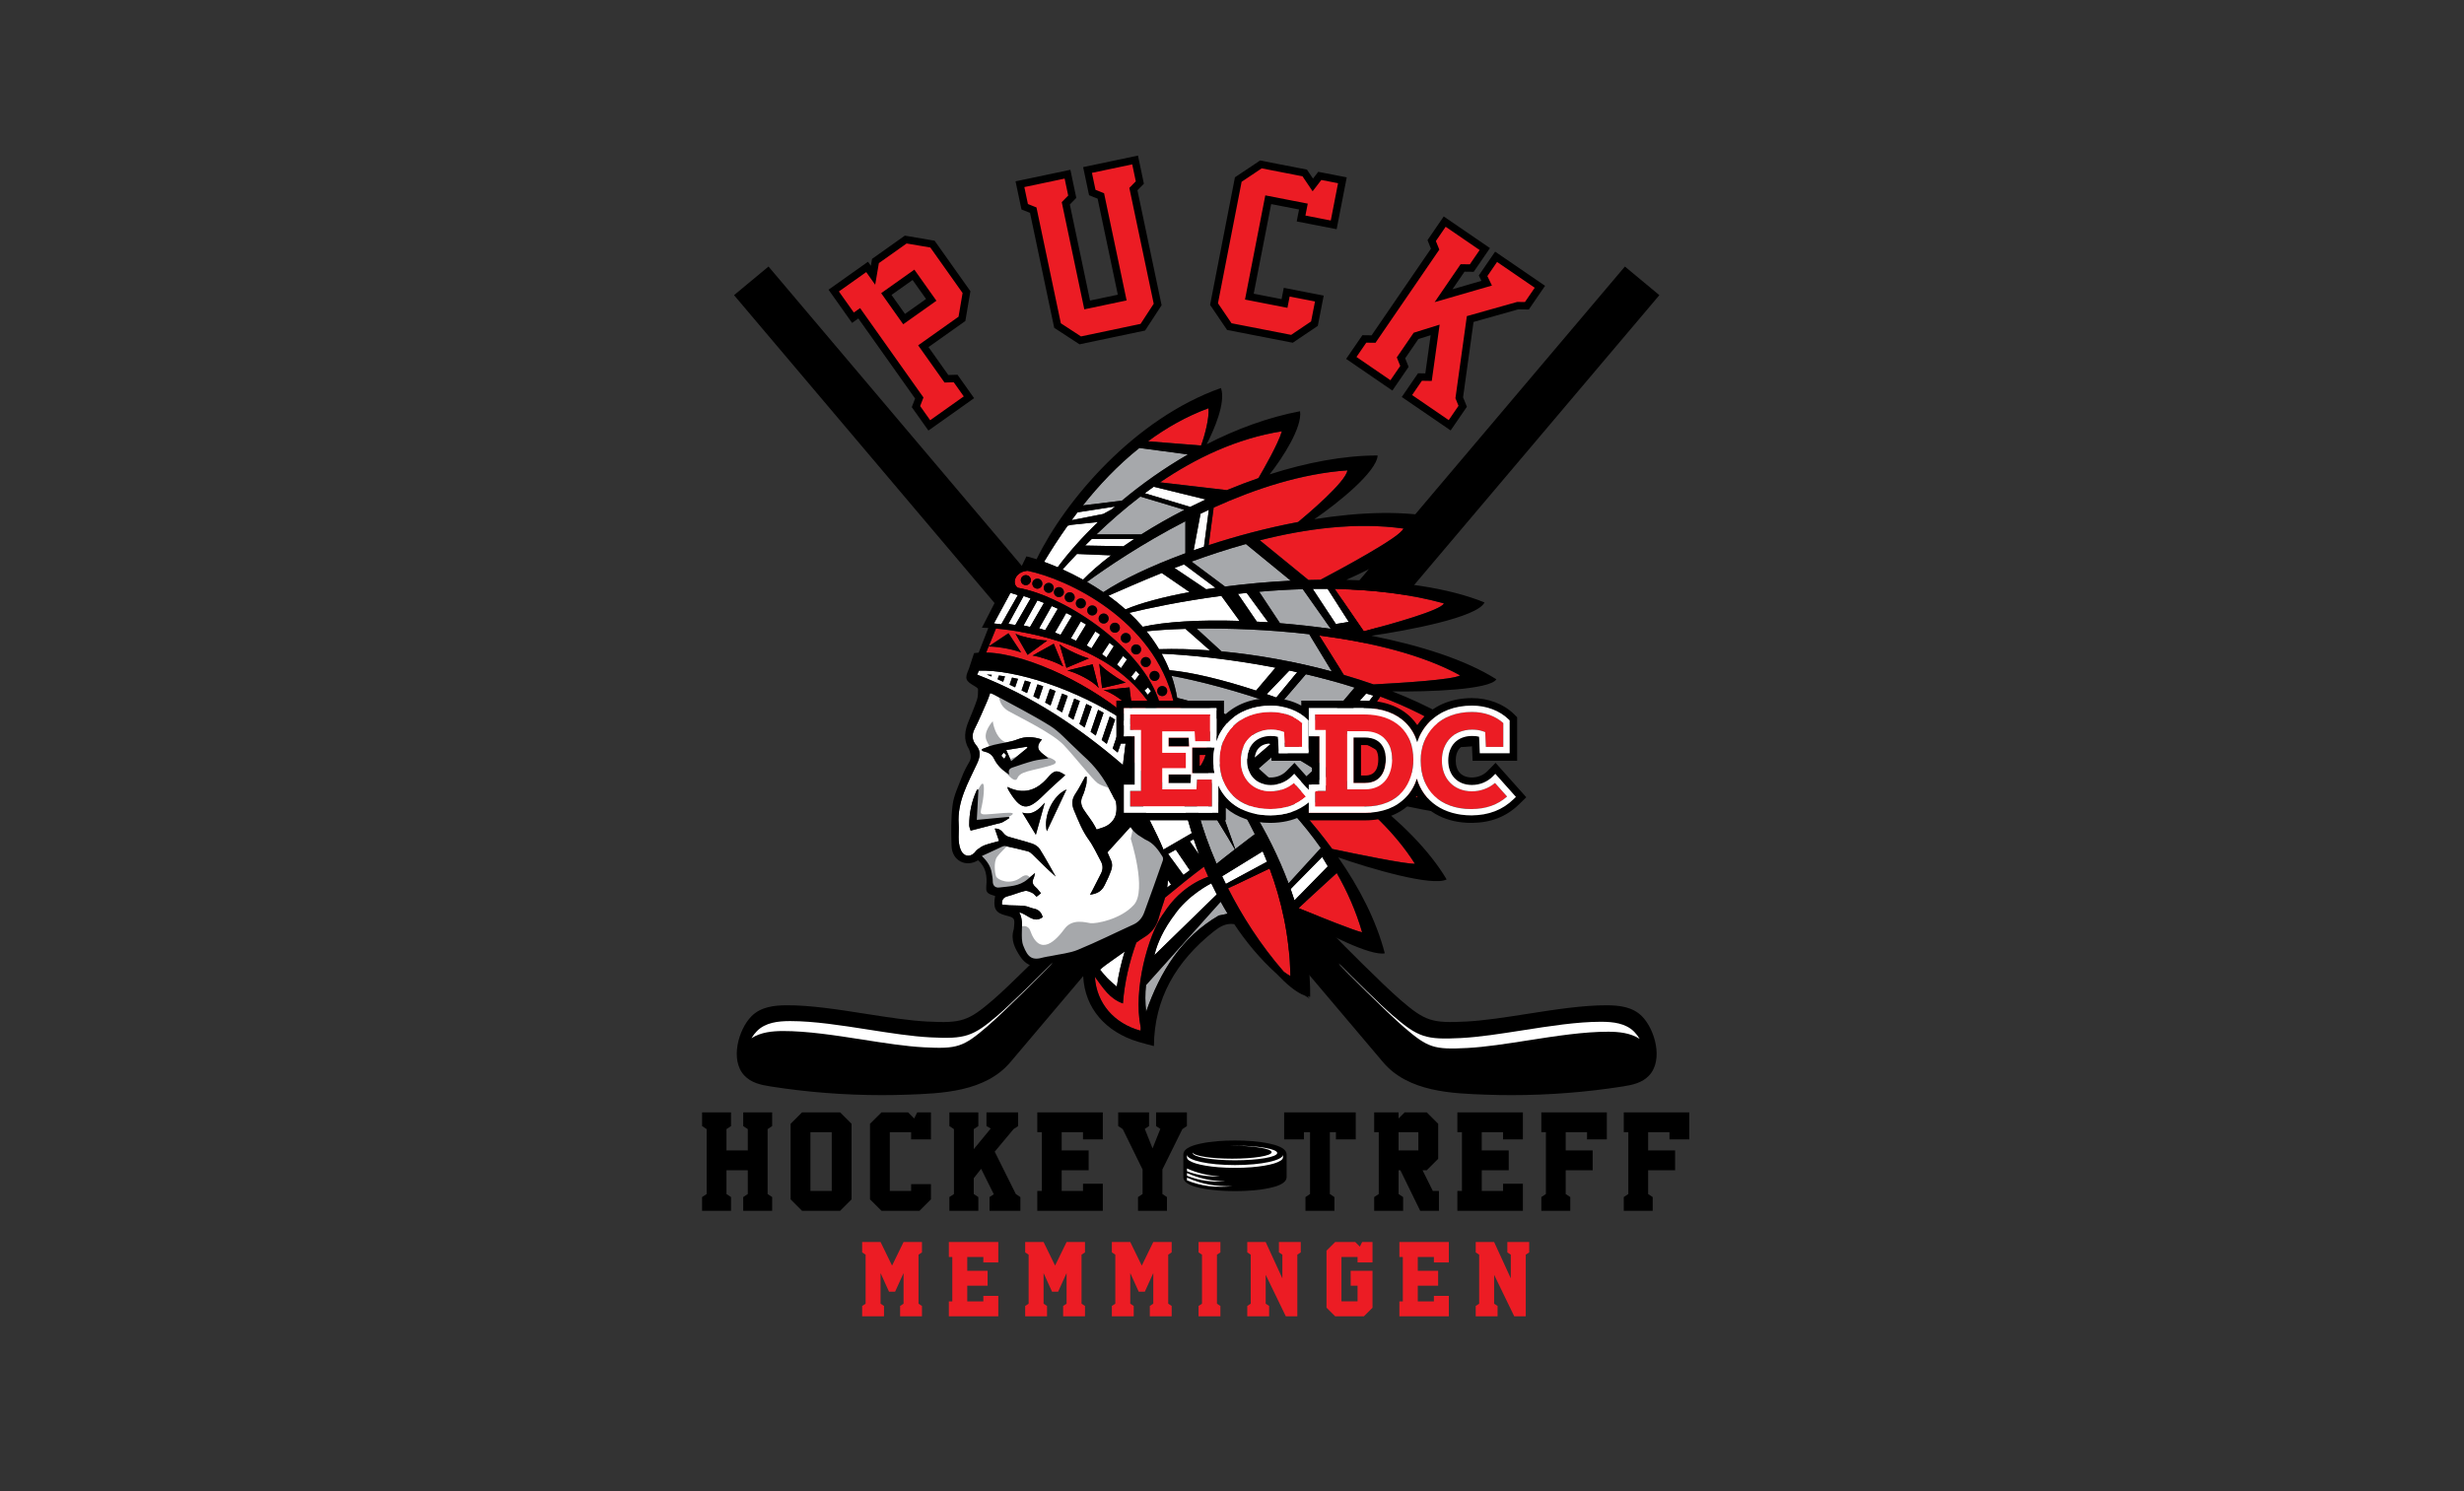 <?xml version="1.0" encoding="UTF-8" standalone="no"?>
<!-- Created with Inkscape (http://www.inkscape.org/) -->

<svg
   version="1.1"
   id="svg2"
   width="1692"
   height="1024"
   viewBox="0 0 1692 1024"
   xmlns="http://www.w3.org/2000/svg"
   xmlns:svg="http://www.w3.org/2000/svg">
  <rect x="0" y="0" width="1692" height="1024" fill="#333333" stroke="none"/>
  <defs
     id="defs6">
    <clipPath
       clipPathUnits="userSpaceOnUse"
       id="clipPath18">
      <path
         d="M 0,768 H 1269 V 0 H 0 Z"
         id="path16" />
    </clipPath>
  </defs>
  <g
     id="g10"
     transform="matrix(1.333,0,0,-1.333,0,1024)">
    <g
       id="g12">
      <g
         id="g14"
         clip-path="url(#clipPath18)">
        <g
           id="g20"
           transform="translate(837.062,630.866)">
          <path
             d="m 0,0 -292.619,-345.871 c -1.124,-1.277 -23.917,-24.239 -32.923,-31.978 -12.708,-10.923 -16.191,-12.069 -33.835,-11.144 -9.435,0.492 -20.218,2.181 -31.634,3.968 -14.096,2.207 -28.678,4.513 -40.949,4.416 -6.16,-0.037 -13.114,-0.738 -17.985,-5.657 -6.676,-6.74 -11.171,-22.52 -3.697,-30.51 3.568,-3.813 8.568,-4.873 13.382,-5.632 18.952,-2.986 38.221,-4.491 57.505,-4.491 4.23,0 8.463,0.073 12.69,0.218 18.081,0.62 40.583,1.394 53.577,16.861 6.993,8.326 35.594,42.079 41.256,48.761 l 290.748,343.664 2.241,2.649 z"
             style="fill:#000000;fill-opacity:1;fill-rule:nonzero;stroke:none"
             id="path22" />
        </g>
        <g
           id="g24"
           transform="translate(845.842,244.601)">
          <path
             d="M 0,0 C -4.872,4.918 -11.827,5.62 -17.987,5.657 -30.288,5.715 -44.84,3.448 -58.936,1.241 c -11.416,-1.787 -22.199,-3.476 -31.633,-3.969 -17.656,-0.924 -21.128,0.223 -33.836,11.144 -9.004,7.739 -31.798,30.702 -32.909,31.962 l -292.633,345.888 -17.757,-14.746 292.771,-346.055 1.44,-1.698 c 27.497,-32.453 36.949,-43.645 40.036,-47.321 12.991,-15.467 35.494,-16.241 53.668,-16.864 4.202,-0.145 8.405,-0.216 12.615,-0.216 19.241,0 38.527,1.505 57.486,4.492 4.815,0.759 9.816,1.819 13.385,5.633 C 11.168,-22.521 6.675,-6.74 0,0"
             style="fill:#000000;fill-opacity:1;fill-rule:nonzero;stroke:none"
             id="path26" />
        </g>
        <g
           id="g28"
           transform="translate(636.19,180.581)">
          <path
             d="m 0,0 c 5.826,0 12.177,-0.378 17.88,-1.62 2.709,-0.591 8.721,-2.023 8.721,-5.647 v -1.44 -10.101 c 0,-3.625 -6.012,-5.057 -8.721,-5.647 -5.703,-1.242 -12.054,-1.62 -17.88,-1.62 -5.826,0 -12.177,0.378 -17.88,1.62 -2.709,0.59 -8.721,2.022 -8.721,5.647 v 10.101 1.44 c 0,3.624 6.012,5.056 8.721,5.647 C -12.177,-0.378 -5.826,0 0,0"
             style="fill:#000000;fill-opacity:1;fill-rule:evenodd;stroke:none"
             id="path30" />
        </g>
        <g
           id="g32"
           transform="translate(611.471,164.766)">
          <path
             d="m 0,0 v 1.416 c 2.582,-1.203 5.409,-2.147 8.301,-2.83 2.886,-0.682 5.843,-1.052 8.674,-1.283 -2.831,-0.059 -5.83,0.035 -8.736,0.477 C 5.325,-1.778 2.498,-1.02 0,0"
             style="fill:#ffffff;fill-opacity:1;fill-rule:evenodd;stroke:none"
             id="path34" />
        </g>
        <g
           id="g36"
           transform="translate(611.471,162.417)">
          <path
             d="M 0,0 V 1.414 C 3.014,0.051 6.308,-1.046 9.692,-1.77 13.059,-2.489 16.517,-2.794 19.82,-2.954 16.517,-3.084 13.011,-3.06 9.62,-2.582 6.214,-2.101 2.917,-1.186 0,0"
             style="fill:#ffffff;fill-opacity:1;fill-rule:evenodd;stroke:none"
             id="path38" />
        </g>
        <g
           id="g40"
           transform="translate(611.471,160.038)">
          <path
             d="M 0,0 V 1.406 C 3.538,-0.153 7.396,-1.43 11.374,-2.155 15.321,-2.874 19.383,-3.033 23.26,-3.064 19.383,-3.318 15.267,-3.444 11.288,-2.968 7.286,-2.489 3.424,-1.387 0,0"
             style="fill:#ffffff;fill-opacity:1;fill-rule:evenodd;stroke:none"
             id="path42" />
        </g>
        <g
           id="g44"
           transform="translate(657.955,174.15)">
          <path
             d="m 0,0 c 0,2.079 -9.744,3.765 -21.765,3.765 -0.845,0 -1.68,-0.009 -2.5,-0.025 h 0.003 c 0.35,0.003 0.702,0.005 1.057,0.005 11.225,0 20.325,-1.496 20.325,-3.341 0,-1.845 -9.1,-3.34 -20.325,-3.34 -10.83,0 -19.681,1.392 -20.291,3.147 -0.022,-0.07 -0.033,-0.14 -0.033,-0.211 0,-2.079 9.744,-3.765 21.764,-3.765 C -9.744,-3.765 0,-2.079 0,0"
             style="fill:#ffffff;fill-opacity:1;fill-rule:evenodd;stroke:none"
             id="path46" />
        </g>
        <g
           id="g48"
           transform="translate(636.19,167.928)">
          <path
             d="m 0,0 c -13.652,0 -24.72,2.411 -24.72,5.386 v -1.44 c 0,-2.315 6.706,-4.289 16.117,-5.051 2.679,-0.216 5.577,-0.335 8.603,-0.335 3.026,0 5.924,0.119 8.603,0.335 9.411,0.762 16.117,2.736 16.117,5.051 v 1.44 C 24.72,2.411 13.652,0 0,0"
             style="fill:#ffffff;fill-opacity:1;fill-rule:evenodd;stroke:none"
             id="path50" />
        </g>
        <g
           id="g52"
           transform="translate(547.406,474.814)">
          <path
             d="m 0,0 c 3.284,-1.484 6.836,-3.237 10.516,-5.274 3.911,4.005 8.782,8.233 14.42,12.527 L 7.389,7.969 C 4.761,5.216 2.293,2.546 0,0"
             style="fill:#ffffff;fill-opacity:1;fill-rule:evenodd;stroke:none"
             id="path54" />
        </g>
        <g
           id="g56"
           transform="translate(614.907,484.678)">
          <path
             d="M 0,0 C 1.743,0.614 3.508,1.223 5.297,1.825 L 7.828,20.849 C 6.393,20.176 4.96,19.507 3.549,18.821 Z"
             style="fill:#ffffff;fill-opacity:1;fill-rule:evenodd;stroke:none"
             id="path58" />
        </g>
        <g
           id="g60"
           transform="translate(651.426,447.686)">
          <path
             d="M 0,0 1.851,-0.072 -9.21,15.014 c -1.52,-0.154 -3.02,-0.315 -4.51,-0.485 l 9.755,-14.3 C -2.653,0.159 -1.332,0.084 0,0"
             style="fill:#ffffff;fill-opacity:1;fill-rule:evenodd;stroke:none"
             id="path62" />
        </g>
        <g
           id="g64"
           transform="translate(589.744,514.072)">
          <path
             d="m 0,0 23.386,-7.038 c 2.608,1.304 5.253,2.579 7.94,3.825 L 4.584,3.339 C 3.034,2.236 1.508,1.123 0,0"
             style="fill:#ffffff;fill-opacity:1;fill-rule:evenodd;stroke:none"
             id="path66" />
        </g>
        <g
           id="g68"
           transform="translate(558.995,487.11)">
          <path
             d="m 0,0 19.748,-0.362 c 1.809,1.265 3.684,2.535 5.607,3.799 H 3.458 C 2.281,2.282 1.125,1.134 0,0"
             style="fill:#ffffff;fill-opacity:1;fill-rule:evenodd;stroke:none"
             id="path70" />
        </g>
        <g
           id="g72"
           transform="translate(605.05,475.547)">
          <path
             d="m 0,0 16.304,-10.949 c 1.576,0.249 3.166,0.492 4.785,0.723 L 4.888,1.86 C 3.23,1.241 1.602,0.625 0,0"
             style="fill:#ffffff;fill-opacity:1;fill-rule:evenodd;stroke:none"
             id="path74" />
        </g>
        <g
           id="g76"
           transform="translate(587.94,492.865)">
          <path
             d="M 0,0 C 6.837,4.331 14.306,8.602 22.194,12.655 L -0.498,19.479 C -8.773,13.143 -16.334,6.492 -23.103,0 Z"
             style="fill:#a6a8ab;fill-opacity:1;fill-rule:evenodd;stroke:none"
             id="path78" />
        </g>
        <g
           id="g80"
           transform="translate(601.994,404.487)">
          <path
             d="m 0,0 c -10.931,0 -19.821,-8.891 -19.821,-19.819 0,-10.926 8.89,-19.817 19.821,-19.817 10.931,0 19.819,8.886 19.819,19.817 C 19.819,-8.891 10.931,0 0,0"
             style="fill:#ec1c24;fill-opacity:1;fill-rule:evenodd;stroke:none"
             id="path82" />
        </g>
        <g
           id="g84"
           transform="translate(641.823,487.901)">
          <path
             d="m 0,0 c -9.844,-2.744 -19.258,-5.869 -27.994,-9.048 l 17.226,-12.864 c 10.699,1.395 22.162,2.445 33.86,3.024 z"
             style="fill:#a6a8ab;fill-opacity:1;fill-rule:evenodd;stroke:none"
             id="path86" />
        </g>
        <g
           id="g88"
           transform="translate(622.645,487.32)">
          <path
             d="M 0,0 C 14.492,4.754 30.244,8.938 46.062,11.913 50.493,15.572 70.639,32.514 71.455,38.528 47.958,36.908 23.995,29.044 2.58,19.353 Z"
             style="fill:#ec1c24;fill-opacity:1;fill-rule:evenodd;stroke:none"
             id="path90" />
        </g>
        <g
           id="g92"
           transform="translate(555.068,504.218)">
          <path
             d="m 0,0 c -1.028,-1.349 -2.034,-2.691 -3.016,-4.03 l 16.28,3.206 4.455,2.441 c 0.533,0.467 1.058,0.927 1.6,1.391 z"
             style="fill:#ffffff;fill-opacity:1;fill-rule:evenodd;stroke:none"
             id="path94" />
        </g>
        <g
           id="g96"
           transform="translate(654.59,384.882)">
          <path
             d="m 0,0 c -1.664,0.875 -3.323,1.72 -4.964,2.546 l -9.744,-8.102 c 1.4,-1.123 2.812,-2.271 4.241,-3.468 z"
             style="fill:#ffffff;fill-opacity:1;fill-rule:evenodd;stroke:none"
             id="path98" />
        </g>
        <g
           id="g100"
           transform="translate(636.33,330.705)">
          <path
             d="m 0,0 c 4.167,3.216 8.238,6.322 10.082,7.731 -7.783,15.866 -16.67,28.773 -23.778,38.299 -0.437,-1.146 -0.973,-2.24 -1.585,-3.281 z"
             style="fill:#a6a8ab;fill-opacity:1;fill-rule:evenodd;stroke:none"
             id="path102" />
        </g>
        <g
           id="g104"
           transform="translate(610.633,483.138)">
          <path
             d="M 0,0 V 16.485 C -22.313,5.013 -40.569,-7.423 -50.653,-14.762 c 2.767,-1.599 5.585,-3.347 8.406,-5.277 C -32.581,-13.624 -17.629,-6.49 0,0"
             style="fill:#a6a8ab;fill-opacity:1;fill-rule:evenodd;stroke:none"
             id="path106" />
        </g>
        <g
           id="g108"
           transform="translate(614.938,335.825)">
          <path
             d="M 0,0 -2.026,-1.081 2.773,-7.895 C 1.749,-5.169 0.831,-2.53 0,0"
             style="fill:#ffffff;fill-opacity:1;fill-rule:evenodd;stroke:none"
             id="path110" />
        </g>
        <g
           id="g112"
           transform="translate(664.772,383.881)">
          <path
             d="m 0,0 -2.974,19.698 c -23.942,8.802 -45.922,14.184 -58.283,16.421 1.251,-3.593 2.235,-7.381 2.925,-11.352 C -44.295,21.534 -22.55,12.587 0,0"
             style="fill:#a6a8ab;fill-opacity:1;fill-rule:evenodd;stroke:none"
             id="path114" />
        </g>
        <g
           id="g116"
           transform="translate(652.698,324.211)">
          <path
             d="M 0,0 C -0.718,1.827 -1.467,3.622 -2.22,5.379 L -23.104,-7.465 c 0.618,-1.307 1.252,-2.623 1.909,-3.951 z"
             style="fill:#ffffff;fill-opacity:1;fill-rule:evenodd;stroke:none"
             id="path118" />
        </g>
        <g
           id="g120"
           transform="translate(646.634,388.917)">
          <path
             d="m 0,0 c -12.398,6.088 -23.777,10.805 -32.471,14.221 4.221,-2.791 7.437,-6.97 8.969,-11.899 4.538,-2.779 9.469,-6.217 14.631,-10.233 z"
             style="fill:#ffffff;fill-opacity:1;fill-rule:evenodd;stroke:none"
             id="path122" />
        </g>
        <g
           id="g124"
           transform="translate(588.681,445.264)">
          <path
             d="M 0,0 C 11.457,2.628 29.33,3.685 49.833,3.036 L 40.489,15.91 C 19.875,13.192 2.86,9.554 -6.917,7.178 -4.521,4.933 -2.203,2.544 0,0"
             style="fill:#ffffff;fill-opacity:1;fill-rule:evenodd;stroke:none"
             id="path126" />
        </g>
        <g
           id="g128"
           transform="translate(612.787,463.137)">
          <path
             d="m 0,0 -14.303,9.822 c -11.13,-4.483 -20.525,-8.679 -27.48,-11.689 2.98,-2.154 5.937,-4.501 8.808,-7.045 C -25.096,-5.591 -13.614,-2.513 0,0"
             style="fill:#ffffff;fill-opacity:1;fill-rule:evenodd;stroke:none"
             id="path130" />
        </g>
        <g
           id="g132"
           transform="translate(623.29,433.083)">
          <path
             d="m 0,0 -12.597,11.11 c -8.018,-0.233 -14.859,-0.693 -20.048,-1.269 2.326,-2.88 4.478,-5.949 6.434,-9.206 C -17.949,0.896 -9.137,0.674 0,0"
             style="fill:#ffffff;fill-opacity:1;fill-rule:evenodd;stroke:none"
             id="path134" />
        </g>
        <g
           id="g136"
           transform="translate(668.232,421.856)">
          <path
             d="m 0,0 c -1.337,0.299 -2.673,0.588 -4.006,0.871 l -11.7,-12.177 c 1.639,-0.563 3.284,-1.141 4.941,-1.739 z"
             style="fill:#ffffff;fill-opacity:1;fill-rule:evenodd;stroke:none"
             id="path138" />
        </g>
        <g
           id="g140"
           transform="translate(647.054,412.395)">
          <path
             d="m 0,0 9.984,11.787 c -24.304,4.695 -46.062,6.679 -58.608,7.197 1.486,-2.693 2.829,-5.517 3.997,-8.476 C -33.373,9.496 -17.553,5.755 0,0"
             style="fill:#ffffff;fill-opacity:1;fill-rule:evenodd;stroke:none"
             id="path142" />
        </g>
        <g
           id="g144"
           transform="translate(624.003,387.043)">
          <path
             d="m 0,0 c 0.079,-0.78 0.126,-1.571 0.126,-2.376 0,-1.724 -0.211,-3.393 -0.589,-5.003 14.008,-14.723 29.887,-38.885 40.249,-66.587 l 16.629,18.193 C 38.415,-30.106 15.135,-11.463 0,0"
             style="fill:#a6a8ab;fill-opacity:1;fill-rule:evenodd;stroke:none"
             id="path146" />
        </g>
        <g
           id="g148"
           transform="translate(682.514,368.32)">
          <path
             d="m 0,0 -17.987,-11.612 c 0.967,-1.013 1.934,-2.044 2.897,-3.083 L 4.058,-2.807 C 2.719,-1.855 1.36,-0.919 0,0"
             style="fill:#ffffff;fill-opacity:1;fill-rule:evenodd;stroke:none"
             id="path150" />
        </g>
        <g
           id="g152"
           transform="translate(684.012,321.844)">
          <path
             d="m 0,0 -2.897,4.826 -16.25,-16.513 c 0.689,-1.937 1.346,-3.897 1.978,-5.862 z"
             style="fill:#ffffff;fill-opacity:1;fill-rule:evenodd;stroke:none"
             id="path154" />
        </g>
        <g
           id="g156"
           transform="translate(604.779,296.516)">
          <path
             d="m 0,0 c -0.455,-0.684 -0.883,-1.253 -1.291,-1.743 -6.045,-8.672 -8.014,-15.472 -8.804,-18.702 l 32.13,31.301 C 21.046,12.767 20.1,14.671 19.207,16.557 19.207,16.557 7.164,10.648 0,0"
             style="fill:#ffffff;fill-opacity:1;fill-rule:evenodd;stroke:none"
             id="path158" />
        </g>
        <g
           id="g160"
           transform="translate(591.38,414.045)">
          <path
             d="m 0,0 -1.799,-1.587 1.625,-2.207 1.712,1.85 z"
             style="fill:#ffffff;fill-opacity:1;fill-rule:evenodd;stroke:none"
             id="path162" />
        </g>
        <g
           id="g164"
           transform="translate(614.749,363.303)">
          <path
             d="m 0,0 c 0.143,-5.787 3.767,-21.259 11.956,-40.166 2.303,1.883 5.892,4.686 9.451,7.437 C 18.58,-27.868 6.01,-6.488 0,0"
             style="fill:#a6a8ab;fill-opacity:1;fill-rule:evenodd;stroke:none"
             id="path166" />
        </g>
        <g
           id="g168"
           transform="translate(517.34,377.239)">
          <path
             d="M 0,0 C 0.467,0.892 1.01,1.459 0.922,1.9 0.833,2.371 0.142,2.73 -0.282,3.136 -0.686,2.625 -1.329,2.149 -1.405,1.599 -1.449,1.228 -0.691,0.749 0,0"
             style="fill:#ffffff;fill-opacity:1;fill-rule:evenodd;stroke:none"
             id="path170" />
        </g>
        <g
           id="g172"
           transform="translate(612.898,319.837)">
          <path
             d="M 0,0 -7.205,10.618 -11.182,8.382 -3.241,-2.413 Z"
             style="fill:#ffffff;fill-opacity:1;fill-rule:evenodd;stroke:none"
             id="path174" />
        </g>
        <g
           id="g176"
           transform="translate(661.213,407.441)">
          <path
             d="M 0,0 C 7.62,-2.831 15.41,-5.969 23.167,-9.384 L 36.603,6.49 c -8.329,2.66 -16.775,4.94 -25.104,6.9 z"
             style="fill:#a6a8ab;fill-opacity:1;fill-rule:evenodd;stroke:none"
             id="path178" />
        </g>
        <g
           id="g180"
           transform="translate(529.394,382.982)">
          <path
             d="M 0,0 C -0.157,0.161 -0.314,0.327 -0.474,0.488 -3.977,-0.075 -7.492,-0.644 -11.023,-1.216 -10.13,-3.22 -9.417,-4.838 -8.486,-6.933 -5.539,-4.53 -2.77,-2.261 0,0"
             style="fill:#ffffff;fill-opacity:1;fill-rule:evenodd;stroke:none"
             id="path182" />
        </g>
        <g
           id="g184"
           transform="translate(539.267,339.935)">
          <path
             d="M 0,0 C -1.924,7.799 3.071,18.407 10.138,21.502 6.826,14.482 3.335,7.071 0,0 m -5.65,-1.818 c -2.077,3.4 -4.362,7.138 -6.986,11.423 5.342,-1.676 8.702,1.762 11.588,5.092 C -2.561,9.267 -4.133,3.619 -5.65,-1.818 m -14.281,23.32 c -0.132,0.224 -0.153,0.546 -0.359,1.318 8.079,-4.007 14.914,-2.084 20.906,4.936 3.302,3.869 4.691,3.888 8.873,1.15 -3.726,-3.437 -7.495,-6.692 -11.06,-10.24 -8.563,-8.529 -11.93,-8.062 -18.36,2.836 M -22.852,4.611 c -0.833,-0.42 -1.819,-0.551 -2.739,-0.786 -4.437,-1.146 -8.875,-2.287 -13.654,-3.519 -0.187,0.674 -0.737,1.764 -0.737,2.847 0,6.144 1.203,12.062 3.756,17.681 0.105,0.238 0.282,0.439 0.425,0.663 0.195,-0.04 0.383,-0.07 0.564,-0.103 -0.272,-5.178 -0.549,-10.356 -0.83,-15.548 5.649,0.527 11.077,1.036 16.507,1.545 0.087,-0.197 0.176,-0.393 0.261,-0.586 C -20.476,6.06 -21.61,5.23 -22.852,4.611 m -4.439,39.879 c 4.037,1.015 8.332,1.291 12.144,2.814 4.303,1.72 8.214,1.394 12.634,-0.042 -4.785,-5.264 0.461,-7.021 3.315,-9.74 -2.747,-0.443 -5.352,-0.658 -7.837,-1.314 -3.587,-0.957 -7.102,-2.196 -10.621,-3.388 -1.513,-0.502 -2.488,-1.466 -1.623,-3.648 -3.589,2.168 -6.223,4.756 -7.838,8.039 -1.165,2.348 -2.843,3.342 -5.133,3.86 -0.348,0.077 -0.683,0.213 -1.023,0.322 -0.079,0.29 -0.158,0.572 -0.238,0.859 2.066,0.759 4.094,1.701 6.22,2.238 m 71.877,-92.567 c 2.825,1.279 4.575,3.491 5.579,6.212 3.283,8.875 6.426,17.803 9.573,26.732 0.206,0.59 0.19,1.488 -0.122,1.995 -2.214,3.549 -4.579,6.963 -8.642,8.723 -0.93,0.401 -1.711,1.143 -2.62,1.619 -1.031,0.532 -1.876,1.195 -2.645,1.909 -0.115,0.108 -0.238,0.222 -0.361,0.336 -0.137,0.136 -0.284,0.259 -0.413,0.402 -0.042,0.044 -0.086,0.077 -0.131,0.128 -0.529,0.532 -1.106,1.33 -1.691,2.256 L 31.228,-10.868 c 0.669,-1.491 1.33,-2.996 1.984,-4.494 0.547,-1.258 0.498,-3.071 0.051,-4.408 -0.924,-2.763 -2.195,-5.431 -3.513,-8.04 -1.536,-3.038 -3.536,-4.289 -7.516,-4.914 0.452,0.807 0.795,1.386 1.1,1.976 1.543,2.999 3.088,5.993 4.595,9.008 1.064,2.114 1.024,4.243 -0.119,6.32 -2.039,3.717 -3.761,7.67 -6.235,11.077 -3.372,4.649 -5.353,9.862 -7.544,15.047 -1.328,3.146 -1.192,5.806 0.749,8.663 1.884,2.774 3.346,5.834 4.995,8.767 0.257,-0.019 0.508,-0.04 0.763,-0.056 -0.066,-1.377 0.061,-2.798 -0.25,-4.121 -0.483,-2.063 -1.098,-4.126 -1.962,-6.047 -1.096,-2.429 -0.689,-4.62 0.622,-6.681 1.928,-3.015 4.319,-5.764 5.965,-8.916 0.244,-0.477 0.484,-0.964 0.732,-1.447 0.945,0.324 1.97,0.662 3.117,1.034 5.574,1.801 8.033,6.79 7.026,12.377 -0.032,0.18 -0.07,0.359 -0.103,0.539 l 0.05,0.28 c -0.536,0.849 -0.986,1.582 -1.288,2.172 -0.347,0.684 -0.52,1.032 -0.731,1.496 -0.257,0.453 -0.526,0.918 -0.765,1.412 -3.445,7.162 -8.146,13.374 -14.104,18.641 -1.485,1.309 -2.837,2.775 -4.3,4.107 -4.236,3.851 -8.06,8.378 -12.846,11.36 -9.39,5.853 -19.321,10.837 -29.04,16.167 -0.607,0.329 -1.305,0.5 -1.857,0.712 -0.527,-1.463 -0.905,-2.723 -1.431,-3.918 -2.166,-4.901 -4.216,-9.866 -6.64,-14.646 -1.55,-3.057 -1.175,-5.876 0.781,-8.184 2.806,-3.311 2.056,-6.303 0.462,-9.728 -4.596,-9.872 -10.207,-19.435 -9.395,-30.981 0.308,-4.425 -0.715,-8.954 1.05,-13.285 1.348,-3.305 4.474,-4.052 7.006,-1.622 0.526,0.506 0.867,1.239 1.445,1.652 1.209,0.863 2.433,1.806 3.803,2.31 2.313,0.859 4.738,1.393 7.508,2.18 -0.795,2.317 -1.487,4.333 -2.204,6.422 2.061,0.103 3.347,-0.864 4.496,-2.355 0.608,-0.791 1.546,-1.528 2.482,-1.825 4.058,-1.255 8.221,-2.198 12.241,-3.556 1.486,-0.497 3.139,-1.536 3.947,-2.814 2.91,-4.609 5.494,-9.43 8.209,-14.17 -4.128,3.608 -7.973,7.507 -11.879,11.341 -0.7,0.686 -1.565,1.417 -2.478,1.659 -3.824,1.011 -7.693,1.872 -11.557,2.714 -0.54,0.115 -1.222,-0.095 -1.754,-0.333 -2.381,-1.067 -4.737,-2.196 -7.109,-3.305 -0.991,-0.459 -1.991,-0.91 -3.272,-1.495 2.806,-2.67 4.596,-5.393 5.104,-8.8 0.211,-1.382 0.54,-2.773 0.521,-4.152 -0.036,-2.387 1.379,-3.517 3.362,-3.274 5.025,0.623 10.309,0.574 14.497,4.189 1.161,1.003 2.354,1.96 3.925,3.274 -0.346,-1.316 -0.422,-2.077 -0.746,-2.721 -0.93,-1.853 -0.489,-3.239 1.061,-4.56 1.019,-0.873 1.79,-2.042 2.736,-3.155 -0.9,-0.707 -1.58,-1.23 -2.289,-1.781 -0.816,0.747 -1.421,1.606 -2.24,1.984 -1.177,0.544 -2.626,1.258 -3.756,1.003 -2.993,-0.669 -5.836,-1.976 -8.817,-2.728 -2.257,-0.564 -3.137,-1.81 -2.994,-4.268 1.243,-0.133 2.527,-0.336 3.817,-0.403 2.606,-0.131 5.237,-0.04 7.823,-0.332 1.574,-0.175 3.057,-1.043 4.63,-1.339 2.507,-0.467 4.034,-1.835 4.714,-4.439 -4.792,-3.519 -7.933,1.664 -12.052,2.458 1.749,-3.312 1.387,-6.663 1.32,-10.03 -0.042,-2.362 -0.113,-4.938 0.714,-7.078 2.413,-6.273 4.649,-7.799 10.549,-6.054 1.193,0.346 2.463,0.414 3.679,0.677 4.664,1.013 9.58,1.419 13.924,3.209 9.676,3.974 19.055,8.681 28.589,13.019"
             style="fill:#ffffff;fill-opacity:1;fill-rule:evenodd;stroke:none"
             id="path186" />
        </g>
        <g
           id="g188"
           transform="translate(515.798,446.552)">
          <path
             d="M 0,0 8.564,15.024 4.72,16.181 -3.773,0.429 Z"
             style="fill:#ffffff;fill-opacity:1;fill-rule:evenodd;stroke:none"
             id="path190" />
        </g>
        <g
           id="g192"
           transform="translate(707.478,409.807)">
          <path
             d="m 0,0 -3.721,1.052 -13.558,-15.418 c 1.556,-0.716 3.106,-1.442 4.659,-2.175 z"
             style="fill:#ffffff;fill-opacity:1;fill-rule:evenodd;stroke:none"
             id="path194" />
        </g>
        <g
           id="g196"
           transform="translate(601.253,310.937)">
          <path
             d="M 0,0 1.996,1.536 0.385,3.832 C 0.31,2.539 0.189,1.267 0,0"
             style="fill:#ffffff;fill-opacity:1;fill-rule:evenodd;stroke:none"
             id="path198" />
        </g>
        <g
           id="g200"
           transform="translate(571.526,436.963)">
          <path
             d="m 0,0 -3.803,-5.827 2.27,-1.68 3.765,5.806 z"
             style="fill:#ffffff;fill-opacity:1;fill-rule:evenodd;stroke:none"
             id="path202" />
        </g>
        <g
           id="g204"
           transform="translate(564.238,442.884)">
          <path
             d="m 0,0 -4.475,-7.248 2.488,-1.501 4.452,7.125 z"
             style="fill:#ffffff;fill-opacity:1;fill-rule:evenodd;stroke:none"
             id="path206" />
        </g>
        <g
           id="g208"
           transform="translate(586.965,420.719)">
          <path
             d="m 0,0 -1.77,1.86 -2.462,-3.001 1.835,-2.028 z"
             style="fill:#ffffff;fill-opacity:1;fill-rule:evenodd;stroke:none"
             id="path210" />
        </g>
        <g
           id="g212"
           transform="translate(578.544,430.207)">
          <path
             d="m 0,0 -3.134,-4.415 2.05,-1.855 3.086,4.492 z"
             style="fill:#ffffff;fill-opacity:1;fill-rule:evenodd;stroke:none"
             id="path214" />
        </g>
        <g
           id="g216"
           transform="translate(527.267,445.948)">
          <path
             d="m 0,0 3.348,-0.782 7.19,12.392 -3.383,1.313 z"
             style="fill:#ffffff;fill-opacity:1;fill-rule:evenodd;stroke:none"
             id="path218" />
        </g>
        <g
           id="g220"
           transform="translate(609.16,357.507)">
          <path
             d="m 0,0 c -4.693,-1.375 -14.436,-3.248 -22.838,1.417 0.157,-0.474 0.316,-0.955 0.481,-1.438 3.714,-9.234 8.757,-17.747 12.545,-27.016 5.767,3.349 11,6.38 14.601,8.462 C 2.395,-10.87 0.887,-4.387 0,0"
             style="fill:#ffffff;fill-opacity:1;fill-rule:evenodd;stroke:none"
             id="path222" />
        </g>
        <g
           id="g224"
           transform="translate(535.292,444.454)">
          <path
             d="M 0,0 3.128,-0.959 9.633,10.114 6.484,11.505 Z"
             style="fill:#ffffff;fill-opacity:1;fill-rule:evenodd;stroke:none"
             id="path226" />
        </g>
        <g
           id="g228"
           transform="translate(523.099,441.696)">
          <path
             d="m 0,0 c 3.639,-1.853 13.166,-3.535 16.349,-3.503 l -10.076,-7.43 z m 24.551,-16.841 c -3.369,2.301 -12.599,5.196 -15.767,5.574 l 10.951,6.068 z m 13.275,4.121 -11.548,-4.845 -3.516,12.1 c 3.093,-2.656 11.96,-6.534 15.064,-7.255 m 5.035,-15.264 c -2.77,3.78 -12.456,8.314 -16.088,9.005 l 12.993,3.192 z m 13.981,2.807 -12.196,-2.833 -1.437,12.517 c 2.61,-3.136 10.694,-8.452 13.633,-9.684 m 3.374,-14.977 c -3.553,5.619 -11.33,10.09 -14.744,11.07 l 13.301,1.433 z m -74.03,33.536 -1.253,-3.073 c 22.418,-0.612 56.519,-18.025 75.435,-35.273 2.269,3.482 5.497,6.275 9.304,8.025 C 49.085,-5.808 6.861,1.113 -10.036,2.649 l -3.739,-9.176 10.198,6.781 6.524,-9.906 c -6.286,2.29 -14.253,3.116 -16.761,3.034"
             style="fill:#ec1c24;fill-opacity:1;fill-rule:evenodd;stroke:none"
             id="path230" />
        </g>
        <g
           id="g232"
           transform="translate(543.45,442.263)">
          <path
             d="M 0,0 2.911,-1.143 8.734,8.616 5.81,10.084 Z"
             style="fill:#ffffff;fill-opacity:1;fill-rule:evenodd;stroke:none"
             id="path234" />
        </g>
        <g
           id="g236"
           transform="translate(559.475,446.452)">
          <path
             d="M 0,0 -2.689,1.547 -7.83,-7.122 -5.139,-8.436 Z"
             style="fill:#ffffff;fill-opacity:1;fill-rule:evenodd;stroke:none"
             id="path238" />
        </g>
        <g
           id="g240"
           transform="translate(519.475,446.774)">
          <path
             d="m 0,0 3.562,-0.595 7.88,13.703 -3.618,1.234 z"
             style="fill:#ffffff;fill-opacity:1;fill-rule:evenodd;stroke:none"
             id="path242" />
        </g>
        <g
           id="g244"
           transform="translate(664.718,265.364)">
          <path
             d="M 0,0 C -0.333,20.538 -4.633,39.095 -10.686,55.362 L -32.081,45.134 C -24.973,31.14 -15.523,16.128 -3.388,2.194 -2.05,1.211 -0.873,0.427 0,0"
             style="fill:#ec1c24;fill-opacity:1;fill-rule:evenodd;stroke:none"
             id="path246" />
        </g>
        <g
           id="g248"
           transform="translate(627.84,296.511)">
          <path
             d="M 0,0 C 1.531,0.24 3.037,0.572 4.532,0.966 3.289,3.008 2.103,5.052 0.981,7.094 l -38.449,-42.929 c -0.505,-4.352 -0.462,-8.881 0.046,-13.738 C -30.013,-28.563 -19.209,-11.267 0,0"
             style="fill:#a6a8ab;fill-opacity:1;fill-rule:evenodd;stroke:none"
             id="path250" />
        </g>
        <g
           id="g252"
           transform="translate(587.532,237.17)">
          <path
             d="m 0,0 c 0.025,0.686 0.17,1.319 0.053,1.893 -3.975,19.494 4.009,47.269 11.171,57.635 0.261,0.378 0.518,0.733 0.773,1.083 9.408,14.86 22.895,18.678 22.895,18.678 -0.779,1.743 -1.526,3.463 -2.232,5.166 C 26.934,80.213 19.572,74.274 12.638,68.545 12.293,67.257 11.892,65.978 11.437,64.706 10.574,62.295 9.904,59.813 9.157,57.355 7.897,53.246 5.439,50.252 1.68,47.995 0.351,47.195 -0.917,46.306 -2.165,45.379 -5.748,35.345 -8.249,24.967 -9.051,14.023 -15.916,16.408 -19.243,21.955 -23.516,27.74 -22.648,14.086 -13.6,3.715 0,0"
             style="fill:#ec1c24;fill-opacity:1;fill-rule:evenodd;stroke:none"
             id="path254" />
        </g>
        <g
           id="g256"
           transform="translate(531.025,469.291)">
          <path
             d="m 0,0 c 0,-1.419 -1.15,-2.567 -2.57,-2.567 -1.424,0 -2.576,1.148 -2.576,2.567 0,1.421 1.152,2.576 2.576,2.576 C -1.15,2.576 0,1.421 0,0 m 3.378,0.768 c 1.419,0 2.575,-1.151 2.575,-2.574 0,-1.421 -1.156,-2.574 -2.575,-2.574 -1.422,0 -2.575,1.153 -2.575,2.574 0,1.423 1.153,2.574 2.575,2.574 m 5.848,-2.175 c 1.42,0 2.575,-1.158 2.575,-2.576 0,-1.424 -1.155,-2.574 -2.575,-2.574 -1.424,0 -2.574,1.15 -2.574,2.574 0,1.418 1.15,2.576 2.574,2.576 m 5.25,-2.189 c 1.423,0 2.573,-1.153 2.573,-2.574 0,-1.423 -1.15,-2.574 -2.573,-2.574 -1.419,0 -2.579,1.151 -2.579,2.574 0,1.421 1.16,2.574 2.579,2.574 m 5.552,-2.649 c 1.424,0 2.576,-1.152 2.576,-2.578 0,-1.426 -1.152,-2.577 -2.576,-2.577 -1.424,0 -2.578,1.151 -2.578,2.577 0,1.426 1.154,2.578 2.578,2.578 m 5.749,-3.139 c 1.428,0 2.581,-1.15 2.581,-2.576 0,-1.423 -1.153,-2.576 -2.581,-2.576 -1.422,0 -2.579,1.153 -2.579,2.576 0,1.426 1.157,2.576 2.579,2.576 m 5.86,-3.645 c 1.43,0 2.581,-1.15 2.581,-2.578 0,-1.426 -1.151,-2.579 -2.581,-2.579 -1.424,0 -2.575,1.153 -2.575,2.579 0,1.428 1.151,2.578 2.575,2.578 m 5.878,-4.172 c 1.425,0 2.578,-1.15 2.578,-2.578 0,-1.426 -1.153,-2.584 -2.578,-2.584 -1.431,0 -2.583,1.158 -2.583,2.584 0,1.428 1.152,2.578 2.583,2.578 m 5.786,-4.723 c 1.43,0 2.582,-1.16 2.582,-2.581 0,-1.431 -1.152,-2.583 -2.582,-2.583 -1.423,0 -2.58,1.152 -2.58,2.583 0,1.421 1.157,2.581 2.58,2.581 m 5.615,-5.3 c 1.427,0 2.584,-1.157 2.584,-2.583 0,-1.423 -1.157,-2.579 -2.584,-2.579 -1.425,0 -2.583,1.156 -2.583,2.579 0,1.426 1.158,2.583 2.583,2.583 m 5.34,-5.887 c 1.426,0 2.58,-1.155 2.58,-2.584 0,-1.43 -1.154,-2.585 -2.58,-2.585 -1.428,0 -2.584,1.155 -2.584,2.585 0,1.429 1.156,2.584 2.584,2.584 m 4.972,-6.507 c 1.43,0 2.584,-1.157 2.584,-2.587 0,-1.426 -1.154,-2.579 -2.584,-2.579 -1.427,0 -2.587,1.153 -2.587,2.579 0,1.43 1.16,2.587 2.587,2.587 m 4.506,-7.143 c 1.426,0 2.587,-1.153 2.587,-2.583 0,-1.431 -1.161,-2.586 -2.587,-2.586 -1.429,0 -2.589,1.155 -2.589,2.586 0,1.43 1.16,2.583 2.589,2.583 m 6.535,-10.384 c 0,-1.428 -1.156,-2.586 -2.589,-2.586 -1.426,0 -2.588,1.158 -2.588,2.586 0,1.433 1.162,2.585 2.588,2.585 1.433,0 2.589,-1.152 2.589,-2.585 M -6.506,2.933 c -1.47,-1.355 -2.125,-3.269 -1.664,-4.886 0.23,-0.798 0.713,-1.456 1.411,-1.96 25.886,-4.626 64.867,-31.999 73.041,-59.085 1.513,0.329 3.078,0.509 4.688,0.509 0.871,0 1.724,-0.061 2.571,-0.164 C 63.416,-20.218 18.544,0.719 -1.689,4.803 -3.594,4.7 -5.253,4.081 -6.506,2.933"
             style="fill:#ec1c24;fill-opacity:1;fill-rule:evenodd;stroke:none"
             id="path258" />
        </g>
        <g
           id="g260"
           transform="translate(510.934,420.511)">
          <path
             d="M 0,0 -0.289,-0.85 C -1.118,-0.488 -1.896,-0.159 -2.622,0.149 -1.785,0.114 -0.917,0.072 0,0 M 3.635,-0.35 C 4.645,-0.469 5.7,-0.618 6.786,-0.786 L 5.835,-3.566 C 4.844,-3.12 3.888,-2.688 2.971,-2.282 Z m 6.78,-1.071 c 0.999,-0.196 2.026,-0.415 3.082,-0.656 l -1.491,-4.347 c -0.965,0.457 -1.918,0.9 -2.849,1.334 z m 6.625,-1.526 c 0.985,-0.262 1.994,-0.551 3.011,-0.852 l -1.914,-5.605 c -0.949,0.476 -1.889,0.942 -2.828,1.393 z m 6.487,-1.94 c 0.968,-0.319 1.959,-0.669 2.95,-1.033 l -2.259,-6.602 c -0.933,0.495 -1.868,0.98 -2.806,1.463 z m 6.358,-2.31 c 0.994,-0.38 1.974,-0.761 2.92,-1.125 l -2.566,-7.491 c -0.911,0.519 -1.839,1.034 -2.775,1.543 z m 6.301,-2.459 c 0.995,-0.402 1.971,-0.792 2.905,-1.177 l -2.911,-8.515 c -0.895,0.56 -1.806,1.116 -2.736,1.669 z m 6.272,-2.579 c 0.989,-0.427 1.942,-0.84 2.875,-1.251 l -3.315,-9.677 c -0.884,0.597 -1.776,1.195 -2.689,1.79 z m 9.041,-4.126 -3.693,-10.788 c -0.869,0.614 -1.762,1.237 -2.669,1.862 l 3.524,10.284 c 0.974,-0.453 1.915,-0.905 2.838,-1.358 m 6.059,-3.183 -4.023,-11.75 c -0.854,0.633 -1.737,1.281 -2.645,1.94 l 3.881,11.32 c 0.947,-0.495 1.874,-0.997 2.787,-1.51 m 5.932,-3.542 -4.278,-12.506 c -0.828,0.646 -1.706,1.316 -2.614,2.007 l 4.169,12.181 c 0.91,-0.548 1.814,-1.108 2.723,-1.682 m 5.832,-3.865 -4.49,-13.094 c -0.78,0.633 -1.645,1.328 -2.587,2.08 l 4.391,12.834 c 0.882,-0.583 1.775,-1.194 2.686,-1.82 m -1.807,-19.474 1.469,11.689 c 0.158,3.202 0.991,6.222 2.373,8.924 -10.319,7.402 -23.631,14.31 -37.198,19.418 l -1.122,0.411 C 20.274,-1.269 7.374,1.804 -3.376,2.168 c 0,0 -1.97,-0.026 -3.27,-0.028 C -6.952,1.459 -7.251,0.777 -7.564,0.093 20.854,-10.84 45.167,-27.226 67.515,-46.425"
             style="fill:#ffffff;fill-opacity:1;fill-rule:evenodd;stroke:none"
             id="path262" />
        </g>
        <g
           id="g264"
           transform="translate(566.682,268.601)">
          <path
             d="m 0,0 c 1.171,-1.414 2.345,-2.835 3.59,-4.175 1.343,-1.437 2.916,-2.665 5.036,-4.574 0.885,6.341 2.3,12.326 4.07,18.095 C 12.613,9.29 12.528,9.218 12.437,9.157 9.304,6.879 6.069,4.735 2.948,2.42 1.931,1.666 0.949,0.85 0,0"
             style="fill:#ffffff;fill-opacity:1;fill-rule:evenodd;stroke:none"
             id="path266" />
        </g>
        <g
           id="g268"
           transform="translate(668.977,300.373)">
          <path
             d="M 0,0 0.035,-0.093 C 11.09,-4.597 29.13,-11.829 32.707,-12.522 29.536,-1.547 25.007,8.623 19.634,18.013 Z"
             style="fill:#ec1c24;fill-opacity:1;fill-rule:evenodd;stroke:none"
             id="path270" />
        </g>
        <g
           id="g272"
           transform="translate(699.034,391.253)">
          <path
             d="M 0,0 C 2.348,-1.151 4.684,-2.322 6.994,-3.512 18.976,-3.531 46.875,-3.388 50.645,-1.617 39.359,6.287 26.077,12.767 12.051,18.064 Z"
             style="fill:#ec1c24;fill-opacity:1;fill-rule:evenodd;stroke:none"
             id="path274" />
        </g>
        <g
           id="g276"
           transform="translate(692.287,420.474)">
          <path
             d="M 0,0 C 5.181,-1.515 10.3,-3.143 15.307,-4.901 28.523,-4.217 56.288,-2.532 59.9,-0.25 40.316,10.541 13.727,16.856 -12.695,20.3 Z"
             style="fill:#ec1c24;fill-opacity:1;fill-rule:evenodd;stroke:none"
             id="path278" />
        </g>
        <g
           id="g280"
           transform="translate(688.951,363.812)">
          <path
             d="m 0,0 -17.909,-14.16 c 5.303,-5.946 10.439,-12.266 15.252,-18.844 11.112,-2.355 38.37,-8.005 42.572,-7.612 C 29.876,-24.797 15.541,-11.306 0,0"
             style="fill:#ec1c24;fill-opacity:1;fill-rule:evenodd;stroke:none"
             id="path282" />
        </g>
        <g
           id="g284"
           transform="translate(679.175,375.384)">
          <path
             d="m 0,0 c 6.563,-4.091 13.073,-8.443 19.351,-13.021 8.902,-1.571 40.038,-6.903 44.393,-5.564 C 45.95,-1.006 20.785,12.721 -3.845,22.914 Z"
             style="fill:#ec1c24;fill-opacity:1;fill-rule:evenodd;stroke:none"
             id="path286" />
        </g>
        <g
           id="g288"
           transform="translate(649.01,489.81)">
          <path
             d="m 0,0 25.041,-20.442 c 2.066,0.056 4.135,0.1 6.207,0.128 9.556,5.043 41.246,22.02 42.763,26.37 C 49.621,9.465 23.797,6.023 0,0"
             style="fill:#ec1c24;fill-opacity:1;fill-rule:evenodd;stroke:none"
             id="path290" />
        </g>
        <g
           id="g292"
           transform="translate(743.788,457.331)">
          <path
             d="m 0,0 c -17.852,4.926 -37.171,7.031 -56.172,7.404 l 14.958,-21.8 C -27.296,-10.756 -1.022,-3.449 0,0"
             style="fill:#ec1c24;fill-opacity:1;fill-rule:evenodd;stroke:none"
             id="path294" />
        </g>
        <g
           id="g296"
           transform="translate(632.013,515.676)">
          <path
             d="M 0,0 C 5.328,2.215 10.761,4.292 16.251,6.184 18.875,10.667 26.476,23.913 28.332,30.306 4.991,26.61 -16.157,16.408 -34.396,4.011 Z"
             style="fill:#ec1c24;fill-opacity:1;fill-rule:evenodd;stroke:none"
             id="path298" />
        </g>
        <g
           id="g300"
           transform="translate(694.829,447.772)">
          <path
             d="m 0,0 -10.927,17.01 c -2.555,0.023 -5.1,0.014 -7.626,-0.028 L -6.665,-1.085 Z"
             style="fill:#ffffff;fill-opacity:1;fill-rule:evenodd;stroke:none"
             id="path302" />
        </g>
        <g
           id="g304"
           transform="translate(565.611,499.221)">
          <path
             d="m 0,0 -13.823,-1.447 -1.8,-0.453 c -4.634,-6.52 -8.668,-12.839 -12.134,-18.596 2.078,-0.761 4.434,-1.685 6.995,-2.786 C -15.296,-15.897 -8.273,-7.955 0,0"
             style="fill:#ffffff;fill-opacity:1;fill-rule:evenodd;stroke:none"
             id="path306" />
        </g>
        <g
           id="g308"
           transform="translate(671.112,464.64)">
          <path
             d="m 0,0 c -7.665,-0.231 -15.192,-0.688 -22.459,-1.326 l 10.727,-16.202 c 8.59,-0.702 17.386,-1.68 26.17,-2.926 z"
             style="fill:#a6a8ab;fill-opacity:1;fill-rule:evenodd;stroke:none"
             id="path310" />
        </g>
        <g
           id="g312"
           transform="translate(591.417,540.832)">
          <path
             d="m 0,0 27.289,-2.175 c 1.947,5.167 4.322,14.272 3.839,19.201 C 19.696,12.818 9.344,6.898 0,0"
             style="fill:#ec1c24;fill-opacity:1;fill-rule:evenodd;stroke:none"
             id="path314" />
        </g>
        <g
           id="g316"
           transform="translate(577.947,510.259)">
          <path
             d="M 0,0 C 10.16,8.483 21.627,16.643 34.003,23.784 L 8.984,27.13 C -2.239,18.165 -11.895,7.85 -20.088,-2.46 Z"
             style="fill:#a6a8ab;fill-opacity:1;fill-rule:evenodd;stroke:none"
             id="path318" />
        </g>
        <g
           id="g320"
           transform="translate(648.356,372.215)">
          <path
             d="M 0,0 C 4.709,-4.145 9.494,-8.679 14.23,-13.521 L 28.72,-0.315 C 22.938,3.381 17.1,6.795 11.349,9.932 Z"
             style="fill:#a6a8ab;fill-opacity:1;fill-rule:evenodd;stroke:none"
             id="path322" />
        </g>
        <g
           id="g324"
           transform="translate(616.455,444.314)">
          <path
             d="m 0,0 12.806,-11.729 c 18.451,-1.729 37.984,-5.25 56.849,-10.365 L 57.997,-2.905 C 37.073,-0.46 16.555,0.245 0,0"
             style="fill:#a6a8ab;fill-opacity:1;fill-rule:evenodd;stroke:none"
             id="path326" />
        </g>
        <g
           id="g328"
           transform="translate(665.653,402.137)">
          <path
             d="m 0,0 3.61,-19.206 5.189,-2.52 -4.481,20.05 C 2.878,-1.109 1.439,-0.546 0,0"
             style="fill:#ffffff;fill-opacity:1;fill-rule:evenodd;stroke:none"
             id="path330" />
        </g>
        <g
           id="g332"
           transform="translate(582.474,336.058)">
          <path
             d="m 0,0 c 0,0 8.521,-26.47 1.627,-34.082 -6.889,-7.612 -19.754,-9.79 -22.297,-9.428 -2.535,0.366 -9.424,2.534 -13.412,-2.901 -3.985,-5.435 -12.69,-15.226 -17.765,-0.721 -1.105,3.151 -7.252,3.622 -6.164,-3.99 1.091,-7.61 2.901,-13.416 13.778,-12.326 10.876,1.085 42.416,11.236 44.955,13.052 2.54,1.81 12.693,19.214 13.778,22.839 1.086,3.626 4.711,17.404 3.627,18.853 C 17.04,-7.253 2.169,9.605 2.169,9.605 Z"
             style="fill:#a6a8ab;fill-opacity:1;fill-rule:evenodd;stroke:none"
             id="path334" />
        </g>
        <g
           id="g336"
           transform="translate(511.411,396.601)">
          <path
             d="m 0,0 c 0,0 -5.077,-5.435 -3.263,-9.787 1.812,-4.352 4.717,-6.891 4.717,-6.891 l 13.41,5.078 c 0,0 -6.889,-1.088 -10.512,2.174 C 0.727,-6.161 0,0 0,0"
             style="fill:#a6a8ab;fill-opacity:1;fill-rule:evenodd;stroke:none"
             id="path338" />
        </g>
        <g
           id="g340"
           transform="translate(529.9,380.647)">
          <path
             d="M 0,0 C 0,0 21.389,-3.986 11.24,-6.882 1.085,-9.785 -4.346,-9.785 -5.804,-13.411 -7.25,-17.035 -13.411,-8.333 -14.861,-6.882 -16.312,-5.433 0,0 0,0"
             style="fill:#a6a8ab;fill-opacity:1;fill-rule:evenodd;stroke:none"
             id="path342" />
        </g>
        <g
           id="g344"
           transform="translate(514.673,410.379)">
          <path
             d="m 0,0 c 0,0 -0.726,-5.442 5.076,-8.7 5.804,-3.265 22.479,-11.238 28.277,-17.404 5.801,-6.163 14.865,-17.763 17.406,-19.579 2.539,-1.81 10.513,-3.988 10.513,-3.988 0,0 -14.863,23.206 -29.727,32.631 C 16.677,-7.612 0,0 0,0"
             style="fill:#a6a8ab;fill-opacity:1;fill-rule:evenodd;stroke:none"
             id="path346" />
        </g>
        <g
           id="g348"
           transform="translate(520.112,333.522)">
          <path
             d="m 0,0 c 0,0 -4.713,-4.35 -6.523,-6.894 -1.812,-2.536 -1.09,-8.702 -0.363,-10.151 0.725,-1.449 6.886,-4.709 12.69,-0.361 5.798,4.352 6.52,-5.438 2.534,-5.438 -3.987,0 -15.224,-1.813 -17.402,-1.089 -2.176,0.728 -1.088,7.978 -2.536,10.879 -1.453,2.901 -5.073,7.612 -5.073,7.612 0,0 6.521,3.262 8.338,3.991 C -6.523,-0.726 0,0 0,0"
             style="fill:#a6a8ab;fill-opacity:1;fill-rule:evenodd;stroke:none"
             id="path350" />
        </g>
        <g
           id="g352"
           transform="translate(502.299,357.67)">
          <path
             d="M 0,0 C 0,0 5.215,13.553 4.488,2.315 3.765,-8.926 -0.272,-9.607 8.432,-8.88 c 8.703,0.724 19.216,2.175 1.085,-4.716 -18.126,-6.882 -8.697,7.617 -8.697,7.617 z"
             style="fill:#a6a8ab;fill-opacity:1;fill-rule:evenodd;stroke:none"
             id="path354" />
        </g>
        <g
           id="g356"
           transform="translate(539.267,339.935)">
          <path
             d="M 0,0 C 3.335,7.071 6.826,14.482 10.138,21.502 3.071,18.407 -1.924,7.799 0,0 m -12.636,9.605 c 2.624,-4.285 4.909,-8.023 6.986,-11.423 1.517,5.437 3.089,11.085 4.602,16.515 -2.886,-3.33 -6.246,-6.768 -11.588,-5.092 m 11.065,9.061 c 3.565,3.548 7.334,6.803 11.06,10.24 -4.182,2.738 -5.571,2.719 -8.873,-1.15 -5.992,-7.02 -12.827,-8.943 -20.906,-4.936 0.206,-0.772 0.227,-1.094 0.359,-1.318 6.43,-10.898 9.797,-11.365 18.36,-2.836 M -36.067,5.846 c 0.281,5.192 0.558,10.37 0.83,15.548 -0.181,0.033 -0.369,0.063 -0.564,0.103 -0.143,-0.224 -0.32,-0.425 -0.425,-0.663 -2.553,-5.619 -3.756,-11.537 -3.756,-17.681 0,-1.083 0.55,-2.173 0.737,-2.847 4.779,1.232 9.217,2.373 13.654,3.519 0.92,0.235 1.906,0.366 2.739,0.786 1.242,0.619 2.376,1.449 3.553,2.194 -0.085,0.193 -0.174,0.389 -0.261,0.586 -5.43,-0.509 -10.858,-1.018 -16.507,-1.545 m 12.734,33.058 c -0.044,-0.372 0.714,-0.85 1.405,-1.599 0.467,0.891 1.011,1.458 0.922,1.899 -0.089,0.472 -0.779,0.831 -1.204,1.237 -0.404,-0.511 -1.047,-0.987 -1.123,-1.537 m 2.437,2.928 c 0.892,-2.004 1.605,-3.622 2.536,-5.717 2.948,2.403 5.716,4.672 8.486,6.933 -0.157,0.161 -0.313,0.327 -0.473,0.488 -3.504,-0.563 -7.018,-1.132 -10.549,-1.704 m -12.377,-0.439 c -0.079,0.29 -0.158,0.572 -0.238,0.859 2.066,0.759 4.094,1.701 6.22,2.238 4.037,1.015 8.332,1.291 12.144,2.814 4.303,1.72 8.214,1.394 12.634,-0.042 -4.785,-5.264 0.461,-7.021 3.315,-9.74 -2.747,-0.443 -5.352,-0.658 -7.837,-1.314 -3.587,-0.957 -7.102,-2.196 -10.621,-3.388 -1.513,-0.502 -2.488,-1.466 -1.623,-3.648 -3.589,2.168 -6.223,4.756 -7.838,8.039 -1.165,2.348 -2.843,3.342 -5.133,3.86 -0.348,0.077 -0.683,0.213 -1.023,0.322 m 20.248,31.173 c 0.939,-0.451 1.88,-0.917 2.828,-1.393 l 1.915,5.605 c -1.017,0.301 -2.027,0.59 -3.012,0.851 z m 6.103,-3.048 c 0.938,-0.483 1.873,-0.969 2.807,-1.463 l 2.259,6.602 c -0.991,0.364 -1.983,0.714 -2.95,1.033 z m 6.053,-3.211 c 0.935,-0.509 1.863,-1.025 2.774,-1.543 l 2.566,7.491 C 3.526,72.619 2.546,73 1.552,73.38 Z m -18.307,9.18 c 0.931,-0.434 1.884,-0.877 2.849,-1.335 l 1.49,4.348 c -1.056,0.24 -2.083,0.46 -3.082,0.656 z m -9.447,4.24 0.289,0.85 c -0.917,0.072 -1.785,0.114 -2.621,0.149 0.726,-0.308 1.504,-0.637 2.332,-0.999 m 3.26,-1.432 c 0.917,-0.406 1.873,-0.838 2.865,-1.284 l 0.951,2.779 c -1.087,0.168 -2.141,0.318 -3.152,0.437 z M 32.433,59.173 28.265,46.992 c 0.907,-0.691 1.786,-1.361 2.613,-2.007 l 4.279,12.506 c -0.909,0.574 -1.813,1.134 -2.724,1.682 m 8.555,-5.547 c -0.911,0.625 -1.803,1.237 -2.685,1.82 L 33.912,42.611 c 0.941,-0.751 1.806,-1.446 2.587,-2.079 z M 5.11,62.898 c 0.93,-0.554 1.842,-1.109 2.737,-1.669 l 2.911,8.515 C 9.823,70.129 8.848,70.519 7.852,70.92 Z M 26.437,62.543 22.556,51.222 c 0.908,-0.658 1.791,-1.306 2.646,-1.939 l 4.023,11.75 c -0.914,0.513 -1.84,1.015 -2.788,1.51 m -12.313,5.799 -3.128,-9.139 c 0.912,-0.595 1.805,-1.192 2.688,-1.789 l 3.315,9.677 c -0.932,0.411 -1.885,0.824 -2.875,1.251 M 20.328,65.574 16.803,55.29 c 0.908,-0.625 1.8,-1.249 2.67,-1.862 l 3.693,10.788 c -0.923,0.453 -1.865,0.905 -2.838,1.358 m 8.945,41.419 c 1.424,0 2.577,1.158 2.577,2.584 0,1.428 -1.153,2.578 -2.577,2.578 -1.431,0 -2.584,-1.15 -2.584,-2.578 0,-1.426 1.153,-2.584 2.584,-2.584 m -5.879,4.177 c 1.431,0 2.581,1.153 2.581,2.579 0,1.428 -1.15,2.579 -2.581,2.579 -1.423,0 -2.575,-1.151 -2.575,-2.579 0,-1.426 1.152,-2.579 2.575,-2.579 m -11.608,6.787 c 1.423,0 2.576,1.15 2.576,2.576 0,1.426 -1.153,2.578 -2.576,2.578 -1.425,0 -2.579,-1.152 -2.579,-2.578 0,-1.426 1.154,-2.576 2.579,-2.576 m 5.748,-3.137 c 1.429,0 2.581,1.153 2.581,2.576 0,1.426 -1.152,2.577 -2.581,2.577 -1.422,0 -2.578,-1.151 -2.578,-2.577 0,-1.423 1.156,-2.576 2.578,-2.576 M 50.986,84.572 c 1.43,0 2.584,1.153 2.584,2.579 0,1.43 -1.154,2.588 -2.584,2.588 -1.427,0 -2.587,-1.158 -2.587,-2.588 0,-1.426 1.16,-2.579 2.587,-2.579 m 4.506,-7.145 c 1.426,0 2.586,1.155 2.586,2.585 0,1.431 -1.16,2.583 -2.586,2.583 -1.429,0 -2.589,-1.152 -2.589,-2.583 0,-1.43 1.16,-2.585 2.589,-2.585 M 6.234,120.612 c 1.423,0 2.573,1.151 2.573,2.574 0,1.421 -1.15,2.574 -2.573,2.574 -1.42,0 -2.58,-1.153 -2.58,-2.574 0,-1.423 1.16,-2.574 2.58,-2.574 m 28.825,-18.344 c 1.429,0 2.582,1.153 2.582,2.583 0,1.421 -1.153,2.581 -2.582,2.581 -1.424,0 -2.58,-1.16 -2.58,-2.581 0,-1.43 1.156,-2.583 2.58,-2.583 M 56.85,72.211 c 0,-1.428 1.162,-2.586 2.588,-2.586 1.433,0 2.589,1.158 2.589,2.586 0,1.433 -1.156,2.586 -2.589,2.586 -1.426,0 -2.588,-1.153 -2.588,-2.586 M 40.674,96.97 c 1.426,0 2.584,1.156 2.584,2.579 0,1.426 -1.158,2.583 -2.584,2.583 -1.425,0 -2.584,-1.157 -2.584,-2.583 0,-1.423 1.159,-2.579 2.584,-2.579 m 5.34,-5.894 c 1.426,0 2.58,1.155 2.58,2.585 0,1.429 -1.154,2.584 -2.58,2.584 -1.428,0 -2.585,-1.155 -2.585,-2.584 0,-1.43 1.157,-2.585 2.585,-2.585 M 29.303,72.678 c 3.414,-0.98 11.192,-5.452 14.745,-11.071 L 42.605,74.111 Z M 0.984,122.799 c 1.42,0 2.575,1.15 2.575,2.574 0,1.419 -1.155,2.576 -2.575,2.576 -1.424,0 -2.575,-1.157 -2.575,-2.576 0,-1.424 1.151,-2.574 2.575,-2.574 m 26.057,-36.531 1.437,-12.517 12.196,2.833 c -2.94,1.232 -11.023,6.548 -13.633,9.684 M 212.92,80.29 c -19.584,10.79 -46.173,17.105 -72.595,20.55 l 12.695,-20.3 c 5.181,-1.515 10.3,-3.144 15.307,-4.901 13.216,0.684 40.981,2.369 44.593,4.651 M 171.817,69.382 159.766,51.318 c 2.348,-1.15 4.684,-2.322 6.994,-3.512 11.982,-0.019 39.881,0.124 43.651,1.895 -11.286,7.904 -24.568,14.384 -38.594,19.681 M 136.063,58.363 139.907,35.45 c 6.564,-4.091 13.073,-8.443 19.352,-13.022 8.901,-1.57 40.037,-6.902 44.392,-5.563 -17.794,17.579 -42.958,31.305 -67.588,41.498 M 149.684,23.877 131.775,9.717 c 5.303,-5.946 10.439,-12.265 15.252,-18.844 11.112,-2.354 38.37,-8.004 42.572,-7.612 -10.039,15.819 -24.374,29.31 -39.915,40.616 m -0.341,-45.426 -19.633,-18.013 0.035,-0.093 c 11.055,-4.504 29.095,-11.736 32.671,-12.429 -3.17,10.975 -7.699,21.145 -13.073,30.535 m -21.767,-14.09 17.169,17.549 -2.897,4.826 -16.25,-16.513 c 0.689,-1.937 1.346,-3.897 1.978,-5.862 m -2.125,-38.931 c -0.333,20.538 -4.634,39.095 -10.686,55.362 L 93.37,-29.436 c 7.108,-13.995 16.558,-29.007 28.692,-42.941 1.339,-0.982 2.516,-1.766 3.389,-2.193 m -32.346,32.112 c -1.243,2.042 -2.429,4.087 -3.551,6.129 L 51.105,-79.258 c -0.506,-4.353 -0.463,-8.882 0.046,-13.738 7.409,21.009 18.213,38.306 37.422,49.572 1.531,0.241 3.037,0.572 4.532,0.966 m -44.788,-58.414 c -3.974,19.495 4.009,47.269 11.171,57.635 0.262,0.378 0.518,0.733 0.774,1.083 9.407,14.86 22.895,18.678 22.895,18.678 -0.78,1.743 -1.527,3.463 -2.233,5.167 -5.725,-4.243 -13.088,-10.182 -20.022,-15.911 -0.344,-1.288 -0.745,-2.567 -1.201,-3.839 -0.863,-2.41 -1.533,-4.893 -2.279,-7.35 -1.261,-4.11 -3.719,-7.104 -7.477,-9.361 -1.329,-0.8 -2.598,-1.689 -3.846,-2.616 -3.582,-10.034 -6.084,-20.412 -6.885,-31.356 -6.866,2.385 -10.192,7.932 -14.465,13.717 0.868,-13.654 9.915,-24.025 23.516,-27.74 0.024,0.686 0.17,1.319 0.052,1.893 m -17.953,31.958 c -1.018,-0.753 -2,-1.57 -2.949,-2.42 1.171,-1.414 2.345,-2.835 3.59,-4.174 1.343,-1.438 2.916,-2.665 5.036,-4.574 0.885,6.34 2.3,12.326 4.07,18.095 -0.083,-0.057 -0.168,-0.129 -0.259,-0.189 -3.133,-2.278 -6.368,-4.423 -9.488,-6.738 m -14.367,7.818 c 9.676,3.974 19.055,8.681 28.589,13.019 2.825,1.279 4.575,3.491 5.579,6.212 3.283,8.875 6.426,17.803 9.573,26.732 0.206,0.59 0.19,1.488 -0.122,1.995 -2.214,3.549 -4.579,6.963 -8.642,8.723 -0.93,0.401 -1.711,1.143 -2.62,1.619 -1.031,0.532 -1.876,1.195 -2.645,1.909 -0.115,0.108 -0.238,0.222 -0.361,0.336 -0.137,0.136 -0.284,0.259 -0.413,0.402 -0.042,0.044 -0.086,0.077 -0.131,0.128 -0.529,0.532 -1.106,1.33 -1.691,2.256 L 31.228,-10.868 c 0.669,-1.491 1.33,-2.996 1.984,-4.494 0.547,-1.258 0.498,-3.071 0.051,-4.408 -0.924,-2.763 -2.195,-5.431 -3.513,-8.04 -1.536,-3.038 -3.536,-4.289 -7.516,-4.914 0.452,0.807 0.795,1.386 1.1,1.976 1.543,2.999 3.088,5.993 4.595,9.008 1.064,2.114 1.024,4.243 -0.119,6.32 -2.039,3.717 -3.761,7.67 -6.235,11.077 -3.372,4.649 -5.353,9.862 -7.544,15.047 -1.328,3.146 -1.192,5.806 0.749,8.663 1.884,2.774 3.346,5.834 4.995,8.767 0.257,-0.019 0.508,-0.04 0.763,-0.056 -0.066,-1.377 0.061,-2.798 -0.25,-4.121 -0.483,-2.063 -1.098,-4.126 -1.962,-6.047 -1.096,-2.429 -0.689,-4.62 0.622,-6.681 1.928,-3.015 4.319,-5.764 5.965,-8.916 0.244,-0.477 0.484,-0.964 0.732,-1.447 0.945,0.324 1.97,0.662 3.117,1.034 5.574,1.801 8.033,6.79 7.026,12.377 -0.032,0.18 -0.07,0.359 -0.103,0.539 l 0.05,0.28 c -0.536,0.849 -0.986,1.582 -1.288,2.172 -0.347,0.684 -0.52,1.032 -0.731,1.496 -0.257,0.453 -0.526,0.918 -0.765,1.412 -3.445,7.162 -8.146,13.374 -14.104,18.641 -1.485,1.309 -2.837,2.775 -4.3,4.107 -4.236,3.851 -8.06,8.378 -12.846,11.36 -9.39,5.853 -19.321,10.837 -29.04,16.167 -0.607,0.329 -1.305,0.5 -1.857,0.712 -0.527,-1.463 -0.905,-2.723 -1.431,-3.918 -2.166,-4.901 -4.216,-9.866 -6.64,-14.646 -1.55,-3.057 -1.175,-5.876 0.781,-8.184 2.806,-3.311 2.056,-6.303 0.462,-9.728 -4.596,-9.872 -10.207,-19.435 -9.395,-30.981 0.308,-4.425 -0.715,-8.954 1.05,-13.285 1.348,-3.305 4.474,-4.052 7.006,-1.622 0.526,0.506 0.867,1.239 1.445,1.652 1.209,0.863 2.433,1.806 3.803,2.31 2.313,0.859 4.738,1.393 7.508,2.18 -0.795,2.317 -1.487,4.333 -2.204,6.422 2.061,0.103 3.347,-0.864 4.496,-2.355 0.608,-0.791 1.546,-1.528 2.482,-1.825 4.058,-1.255 8.221,-2.198 12.241,-3.556 1.486,-0.497 3.139,-1.536 3.947,-2.814 2.91,-4.609 5.494,-9.43 8.209,-14.17 -4.128,3.608 -7.973,7.507 -11.879,11.341 -0.7,0.686 -1.565,1.417 -2.478,1.659 -3.824,1.011 -7.693,1.872 -11.557,2.714 -0.54,0.115 -1.222,-0.095 -1.754,-0.333 -2.381,-1.067 -4.737,-2.196 -7.109,-3.305 -0.991,-0.459 -1.991,-0.91 -3.272,-1.495 2.806,-2.67 4.596,-5.393 5.104,-8.8 0.211,-1.382 0.54,-2.773 0.521,-4.152 -0.036,-2.387 1.379,-3.517 3.362,-3.274 5.025,0.623 10.309,0.574 14.497,4.189 1.161,1.003 2.354,1.96 3.925,3.274 -0.346,-1.316 -0.422,-2.077 -0.746,-2.721 -0.93,-1.853 -0.489,-3.239 1.061,-4.56 1.019,-0.873 1.79,-2.042 2.736,-3.155 -0.9,-0.707 -1.58,-1.23 -2.289,-1.781 -0.816,0.747 -1.421,1.606 -2.24,1.984 -1.177,0.544 -2.626,1.258 -3.756,1.003 -2.993,-0.669 -5.836,-1.976 -8.817,-2.728 -2.257,-0.564 -3.137,-1.81 -2.994,-4.268 1.243,-0.133 2.527,-0.336 3.817,-0.403 2.606,-0.131 5.237,-0.04 7.823,-0.332 1.574,-0.175 3.057,-1.043 4.63,-1.339 2.507,-0.467 4.034,-1.835 4.714,-4.439 -4.792,-3.519 -7.933,1.664 -12.052,2.458 1.749,-3.312 1.387,-6.663 1.32,-10.03 -0.042,-2.362 -0.113,-4.938 0.714,-7.078 2.413,-6.273 4.649,-7.799 10.549,-6.054 1.193,0.346 2.463,0.414 3.679,0.677 4.664,1.013 9.58,1.419 13.924,3.209 m 23.184,95.248 1.469,11.689 c 0.159,3.202 0.992,6.222 2.373,8.924 C 32.704,62.167 19.392,69.074 5.826,74.183 l -1.123,0.411 c -12.762,4.713 -25.662,7.787 -36.412,8.151 0,0 -1.971,-0.026 -3.271,-0.028 -0.305,-0.682 -0.605,-1.363 -0.918,-2.047 C -7.479,69.737 16.833,53.351 39.181,34.152 M -31.235,92.07 c 22.417,-0.612 56.518,-18.025 75.434,-35.273 2.27,3.482 5.497,6.275 9.305,8.026 -20.587,31.13 -62.812,38.051 -79.708,39.587 l -3.74,-9.176 10.198,6.782 6.525,-9.906 c -6.287,2.289 -14.254,3.115 -16.761,3.033 z m 3.993,14.977 3.773,-0.429 8.564,15.023 -3.844,1.158 z m 39.619,-7.652 2.692,-1.314 5.139,8.436 -2.69,1.547 z m -8.194,2.933 2.911,-1.143 5.822,9.759 -2.924,1.468 z m -8.158,2.192 3.128,-0.959 6.505,11.073 -3.149,1.39 z m -4.376,15.427 -3.618,1.235 -7.824,-14.343 3.563,-0.595 z m -3.65,-13.934 3.348,-0.782 7.191,12.392 -3.384,1.313 z m 36.972,-3.064 -4.475,-7.248 2.488,-1.501 4.452,7.125 z m 7.287,-5.92 -3.802,-5.827 2.269,-1.68 3.765,5.806 z m 7.019,-6.756 -3.134,-4.415 2.05,-1.855 3.086,4.492 z m 6.651,-7.629 -2.462,-3.001 1.835,-2.027 2.397,3.168 z m 6.185,-8.533 -1.8,-1.587 1.626,-2.208 1.712,1.851 z m -68.525,53.292 c 0.23,-0.798 0.713,-1.456 1.41,-1.96 25.887,-4.625 64.867,-31.999 73.042,-59.085 1.512,0.329 3.078,0.509 4.687,0.509 0.872,0 1.725,-0.061 2.572,-0.164 -10.126,42.435 -54.997,63.372 -75.231,67.456 -1.904,-0.103 -3.563,-0.721 -4.816,-1.87 -1.471,-1.355 -2.125,-3.269 -1.664,-4.886 m 14.999,11.388 c 2.078,-0.761 4.434,-1.685 6.995,-2.787 5.466,7.386 12.489,15.328 20.762,23.283 l -13.823,-1.447 -1.8,-0.453 C 6.087,150.867 2.053,144.548 -1.413,138.791 m 14.198,21.462 16.28,3.206 4.455,2.441 c 0.533,0.467 1.058,0.927 1.599,1.391 l -19.318,-3.008 c -1.028,-1.349 -2.034,-2.691 -3.016,-4.03 m 5.807,7.612 20.087,2.46 c 10.161,8.482 21.627,16.643 34.003,23.784 l -25.018,3.346 C 36.44,188.49 26.784,178.175 18.592,167.865 m 33.558,33.032 27.289,-2.175 c 1.947,5.167 4.322,14.273 3.839,19.201 C 71.846,213.716 61.494,207.795 52.15,200.897 m 6.199,-21.145 34.396,-4.011 c 5.328,2.215 10.762,4.292 16.251,6.184 2.625,4.483 10.225,17.729 12.082,24.122 -23.341,-3.696 -44.489,-13.898 -62.729,-26.295 m 27.609,-13.014 -2.58,-19.353 c 14.492,4.754 30.244,8.938 46.062,11.914 4.432,3.659 24.578,20.601 25.393,26.614 -23.497,-1.619 -47.46,-9.484 -68.875,-19.175 m 23.785,-16.863 25.041,-20.442 c 2.066,0.056 4.135,0.1 6.207,0.128 9.556,5.043 41.246,22.02 42.764,26.37 -24.391,3.409 -50.215,-0.033 -74.012,-6.056 m 39.153,-43.122 6.665,1.085 -10.927,17.01 c -2.555,0.023 -5.1,0.014 -7.626,-0.028 z m -2.613,-2.502 -14.438,20.454 c -7.665,-0.231 -15.192,-0.688 -22.459,-1.325 l 10.727,-16.203 c 8.59,-0.702 17.386,-1.68 26.17,-2.926 m 0.559,-21.966 -11.658,19.189 c -20.924,2.446 -41.442,3.151 -57.997,2.905 L 89.993,92.651 c 18.452,-1.729 37.984,-5.251 56.849,-10.366 m -11.658,-41.809 -4.48,20.051 c -1.44,0.567 -2.88,1.129 -4.319,1.675 l 3.61,-19.206 z m 2.624,-8.51 c -5.781,3.696 -11.62,7.11 -17.37,10.246 l -11.349,-9.931 c 4.709,-4.145 9.494,-8.679 14.23,-13.521 z m -9.651,-18.275 19.148,11.888 c -1.339,0.952 -2.698,1.887 -4.058,2.807 L 125.259,16.774 c 0.968,-1.013 1.935,-2.044 2.898,-3.083 m -3.636,-40.549 16.629,18.193 c -18,25.668 -41.28,44.311 -56.415,55.773 0.08,-0.779 0.126,-1.57 0.126,-2.375 0,-1.725 -0.211,-3.393 -0.589,-5.003 14.009,-14.723 29.888,-38.885 40.249,-66.588 m -34.194,3.669 c 0.617,-1.307 1.252,-2.623 1.909,-3.951 l 21.194,11.416 c -0.717,1.827 -1.466,3.622 -2.22,5.379 z m -16.682,17.999 4.799,-6.814 c -1.025,2.726 -1.943,5.365 -2.774,7.895 z M 62.727,64.552 c -10.931,0 -19.82,-8.891 -19.82,-19.819 0,-10.926 8.889,-19.817 19.82,-19.817 10.931,0 19.819,8.886 19.819,19.817 0,10.928 -8.888,19.819 -19.819,19.819 m 37.888,-25.161 c 1.399,-1.122 2.812,-2.27 4.24,-3.468 l 10.468,9.025 c -1.664,0.875 -3.323,1.719 -4.964,2.545 z M 83.367,36.801 C 82.929,35.655 82.393,34.561 81.781,33.52 L 97.063,-9.229 c 4.166,3.215 8.237,6.321 10.082,7.731 -7.784,15.866 -16.67,28.773 -23.778,38.299 m 0.498,14.503 c 4.538,-2.779 9.468,-6.217 14.63,-10.233 l 8.872,7.911 c -12.399,6.089 -23.778,10.805 -32.471,14.221 4.22,-2.791 7.437,-6.97 8.969,-11.899 M 64.247,80.066 c 1.251,-3.594 2.236,-7.381 2.926,-11.353 14.036,-3.232 35.782,-12.179 58.332,-24.767 L 122.53,63.644 C 98.589,72.447 76.608,77.828 64.247,80.066 m 49.012,-9.451 c 1.639,-0.563 3.285,-1.141 4.941,-1.739 l 10.765,13.045 c -1.337,0.299 -2.673,0.588 -4.006,0.871 z m -54.096,20.83 c 1.486,-2.694 2.829,-5.517 3.997,-8.476 11.254,-1.013 27.073,-4.754 44.627,-10.508 l 9.984,11.786 c -24.305,4.696 -46.062,6.679 -58.608,7.198 m -7.785,11.544 c 2.325,-2.88 4.478,-5.949 6.433,-9.206 8.262,0.261 17.074,0.039 26.211,-0.635 l -12.596,11.11 c -8.019,-0.233 -14.86,-0.693 -20.048,-1.269 m -8.881,9.518 c 2.396,-2.244 4.714,-4.634 6.917,-7.178 11.457,2.628 29.33,3.685 49.833,3.036 l -9.344,12.875 c -20.614,-2.719 -37.629,-6.357 -47.406,-8.733 m -10.76,8.829 c 2.98,-2.154 5.937,-4.502 8.808,-7.046 7.879,3.321 19.361,6.399 32.975,8.912 l -14.303,9.823 c -11.13,-4.483 -20.525,-8.679 -27.48,-11.689 m -11.024,7.105 c 2.768,-1.598 5.585,-3.346 8.406,-5.276 9.666,6.415 24.618,13.549 42.247,20.039 v 16.484 C 49.053,148.216 30.797,135.781 20.713,128.441 m -5.185,14.408 c -2.629,-2.754 -5.097,-5.423 -7.39,-7.969 3.285,-1.484 6.837,-3.237 10.517,-5.274 3.911,4.004 8.781,8.233 14.419,12.527 z m 7.659,7.764 c -1.178,-1.155 -2.334,-2.303 -3.459,-3.438 l 19.748,-0.361 c 1.809,1.265 3.684,2.534 5.607,3.799 z m 24.988,21.796 C 39.9,166.073 32.339,159.422 25.57,152.93 h 23.103 c 6.837,4.331 14.306,8.602 22.194,12.655 z m 33.628,-1.484 -26.742,6.552 c -1.551,-1.103 -3.077,-2.217 -4.584,-3.339 L 73.863,167.1 c 2.608,1.304 5.253,2.578 7.94,3.825 m -0.866,-24.356 2.531,19.023 C 82.033,164.92 80.6,164.25 79.189,163.564 l -3.549,-18.82 c 1.743,0.614 3.509,1.223 5.297,1.825 m -10.266,-9.097 c -1.658,-0.618 -3.286,-1.234 -4.888,-1.859 l 16.304,-10.95 c 1.576,0.25 3.166,0.493 4.785,0.724 z m 27.767,-15.191 9.756,-14.301 c 1.311,-0.07 2.632,-0.144 3.965,-0.228 l 1.85,-0.073 -11.06,15.087 c -1.52,-0.154 -3.021,-0.315 -4.511,-0.485 m 27.21,6.797 -23.092,18.889 c -9.845,-2.745 -19.258,-5.869 -27.994,-9.048 l 17.225,-12.865 c 10.7,1.395 22.163,2.446 33.861,3.024 M 74.681,-1.003 C 72.288,6.702 70.779,13.185 69.892,17.572 65.2,16.197 55.457,14.324 47.055,18.989 c 0.156,-0.474 0.316,-0.955 0.48,-1.438 3.714,-9.234 8.757,-17.747 12.546,-27.016 5.766,3.349 10.999,6.38 14.6,8.462 m -4.292,-21.507 3.242,2.413 -7.205,10.618 -3.978,-2.236 z m -8.403,-6.487 1.996,1.535 -1.611,2.296 c -0.074,-1.292 -0.196,-2.564 -0.385,-3.831 M 96.889,-9.36 c -2.828,4.861 -15.397,26.241 -21.407,32.729 0.143,-5.788 3.767,-21.259 11.956,-40.166 2.303,1.883 5.892,4.686 9.451,7.437 m -41.472,-54.504 32.13,31.301 c -0.989,1.911 -1.934,3.815 -2.828,5.701 0,0 -12.043,-5.909 -19.207,-16.557 -0.455,-0.684 -0.883,-1.253 -1.29,-1.743 -6.045,-8.672 -8.015,-15.472 -8.805,-18.702 m 95.514,119.371 c 1.557,-0.716 3.106,-1.442 4.659,-2.175 l 12.62,16.541 -3.72,1.052 z m 7.617,18.489 c -8.328,2.66 -16.775,4.94 -25.103,6.901 L 121.946,67.506 c 7.62,-2.83 15.41,-5.969 23.166,-9.383 z M 148.349,124.801 163.308,103 c 13.917,3.641 40.191,10.947 41.213,14.396 -17.852,4.927 -37.17,7.032 -56.172,7.405 m 29.67,-52.765 c 18.383,-7.225 34.89,-16.086 47.448,-26.391 -2.971,-3.873 -36.273,-2.343 -52.968,-0.868 19.845,-10.718 37.617,-22.911 49.256,-35.585 -12.627,-2.485 -42.461,4.586 -56.73,8.924 17.026,-13.101 31.9,-27.775 40.942,-42.943 -7.254,-3.893 -39.812,5.71 -55.841,11.353 10.818,-15.572 19.585,-32.461 23.973,-49.426 -7.198,-1.514 -30.037,9.962 -43.841,18.13 3.517,-13.227 5.564,-26.923 5.405,-40.533 -0.445,0.028 -0.91,0.103 -1.377,0.211 0.462,-0.439 0.917,-0.887 1.387,-1.319 -0.912,0.553 -1.807,1.12 -2.692,1.692 -4.562,1.601 -9.838,6.233 -14.459,11.117 -8.718,7.855 -15.966,16.676 -21.975,25.721 -3.364,0.514 -6.204,-0.515 -9.343,-2.854 -0.45,-0.331 -0.917,-0.644 -1.352,-0.999 -19.243,-15.39 -30.493,-34.437 -30.689,-58.963 -2.398,0.647 -5.305,1.349 -8.149,2.212 -16.522,4.999 -27.457,17.136 -28.276,33.735 -1.16,2.098 -2.283,4.221 -3.347,6.369 -0.642,1.29 -1.353,1.456 -2.777,1.211 -5.491,-0.943 -11.007,-1.793 -16.543,-2.409 -4.164,-0.466 -7.36,1.419 -9.682,4.894 -2.827,4.247 -5.101,8.609 -3.485,13.962 0.105,0.345 0.132,0.721 0.169,1.082 0.501,4.887 0.357,5.09 -4.414,6.297 -5.116,1.292 -6.434,3.724 -5.294,9.976 -0.654,0.21 -1.332,0.411 -2.001,0.649 -2.404,0.851 -2.761,2.016 -2.533,4.571 0.454,4.929 -0.121,9.671 -4.255,13.171 -6.288,-3.825 -13.375,-0.189 -13.646,7.299 -0.255,7.092 -0.362,14.277 0.545,21.285 0.633,4.898 2.965,9.61 4.752,14.322 0.99,2.602 2.262,5.122 3.695,7.504 1.16,1.928 1.065,3.725 0.391,5.659 -0.165,0.493 -0.285,1.011 -0.55,1.445 -2.905,4.779 -1.953,9.533 0.007,14.321 1.476,3.596 3.02,7.176 4.246,10.856 0.566,1.678 0.553,3.582 0.56,5.384 0,0.48 -0.809,1.092 -1.378,1.416 -5.112,2.924 -5.685,3.907 -3.365,9.076 l 2.681,8.176 c 0.771,0.112 1.572,0.187 2.385,0.248 l 4.968,12.697 c -2.108,0.121 -3.298,0.14 -3.298,0.14 l 10.913,21.278 c 1.337,0.016 2.734,-0.054 4.188,-0.206 -0.123,0.269 -0.229,0.553 -0.31,0.843 -0.699,2.455 0.216,5.293 2.326,7.229 0.861,0.791 1.858,1.372 2.956,1.793 l 2.837,5.799 c 0.282,0 2.193,-0.46 5.241,-1.459 14.79,30.437 50.439,72.442 94.978,88.226 2.647,-7.497 -3.644,-21.669 -7.35,-28.983 15.121,7.748 31.369,13.824 48.103,17.01 1.227,-8.189 -8.994,-24.067 -15.686,-32.531 18.735,5.993 37.912,9.75 55.661,9.741 -0.486,-8.378 -20.251,-24.384 -32.604,-32.829 23.726,3.796 47.097,4.618 66.02,0.284 -6.497,-11.322 -37.02,-25.907 -49.552,-31.534 26.643,-0.567 52.374,-3.997 71.177,-11.632 -3.524,-7.699 -39.66,-14.487 -58.28,-17.169 25.137,-4.973 48.522,-12.375 64.37,-22.423 -3.094,-5.342 -34.748,-6.556 -53.538,-6.252 M 10.605,82.782 c 3.631,-0.691 13.318,-5.225 16.088,-9.005 l -3.096,12.197 z m -21.418,44.007 c 1.42,0 2.571,1.148 2.571,2.567 0,1.421 -1.151,2.576 -2.571,2.576 -1.423,0 -2.575,-1.155 -2.575,-2.576 0,-1.419 1.152,-2.567 2.575,-2.567 m 5.948,-1.813 c 1.419,0 2.576,1.153 2.576,2.574 0,1.423 -1.157,2.574 -2.576,2.574 -1.422,0 -2.575,-1.151 -2.575,-2.574 0,-1.421 1.153,-2.574 2.575,-2.574 m -11.304,-23.215 6.273,-10.933 10.077,7.43 c -3.183,-0.032 -12.71,1.651 -16.35,3.503 M -7.385,90.495 C -4.217,90.117 5.014,87.221 8.382,84.92 L 3.567,96.562 Z m 29.043,-1.454 -11.549,-4.845 -3.516,12.1 c 3.094,-2.656 11.96,-6.534 15.065,-7.255"
             style="fill:#000000;fill-opacity:1;fill-rule:evenodd;stroke:none"
             id="path358" />
        </g>
        <g
           id="g360"
           transform="translate(612.343,388.137)">
          <path
             d="M 0,0 H -10.372 V -4.562 H 0.259 Z"
             style="fill:#000000;fill-opacity:1;fill-rule:nonzero;stroke:none"
             id="path362" />
        </g>
        <g
           id="g364"
           transform="translate(601.971,364.755)">
          <path
             d="m 0,0 h 11.313 l 0.25,4.417 H 0 Z"
             style="fill:#000000;fill-opacity:1;fill-rule:nonzero;stroke:none"
             id="path366" />
        </g>
        <g
           id="g368"
           transform="translate(675.845,376.224)">
          <path
             d="m 0,0 v -8.389 h -1.624 -0.833 l -3.783,4.235 -2.762,3.092 -2.899,-2.959 -1.22,-1.246 c -2.11,-2.152 -5.003,-3.342 -8.144,-3.342 -5.239,0.047 -8.261,3.235 -8.261,8.756 0,5.533 3.022,8.721 8.302,8.756 L -20.992,3.699 -20.826,0 h 3.707 15.351 z m 103.941,-19.7 c -5.734,-5.589 -12.806,-8.343 -21.61,-8.42 h -0.196 c -14.334,0 -24.608,7.213 -28.092,18.998 -1.159,-3.636 -2.998,-6.856 -5.492,-9.526 -4.988,-5.346 -12.364,-8.174 -21.325,-8.174 h -28.85 v 5.369 c -5.366,-4.408 -11.816,-6.599 -19.641,-6.667 h -0.195 c -12.844,0 -22.426,5.785 -26.785,15.472 v -14.174 h -48.649 v 14.554 h 5.573 v 24.902 h -5.573 v 14.48 h 47.707 V 10.093 c 1.335,3.757 3.442,7.19 6.213,9.985 5.394,5.459 12.945,8.338 21.837,8.338 7.4,0 14.279,-2.599 18.882,-7.129 l 0.487,-0.478 V 3.876 h -15.351 l -0.379,8.518 c -1.349,0.336 -2.625,0.385 -3.639,0.385 -7.452,0 -12.269,-4.959 -12.269,-12.632 0,-7.612 4.768,-12.569 12.141,-12.634 4.189,0 8.066,1.603 10.91,4.504 l 1.221,1.248 7.51,-8.412 v 2.879 h 5.5 v 24.902 h -5.5 v 14.48 h 28.85 c 8.881,0 16.207,-2.658 21.183,-7.687 2.697,-2.721 4.646,-6.062 5.811,-9.866 1.324,3.962 3.498,7.589 6.399,10.517 5.396,5.459 12.948,8.338 21.845,8.338 7.394,0 14.274,-2.599 18.879,-7.129 l 0.483,-0.478 V 3.876 H 86.477 l -0.376,8.518 c -1.354,0.336 -2.628,0.385 -3.637,0.385 -7.456,0 -12.27,-4.959 -12.27,-12.632 0,-7.612 4.765,-12.569 12.137,-12.634 4.187,0 8.067,1.603 10.914,4.504 l 1.214,1.248 10.6,-11.873 z m 4.009,3.673 -10.598,11.873 -2.758,3.092 -2.901,-2.959 -1.219,-1.246 c -2.114,-2.152 -5.001,-3.342 -8.143,-3.342 -5.239,0.047 -8.263,3.235 -8.263,8.756 0,5.533 3.026,8.721 8.305,8.756 L 82.602,3.699 82.771,0 h 3.706 15.349 3.878 v 3.876 16.933 1.624 l -1.157,1.139 -0.489,0.483 c -5.32,5.234 -13.19,8.237 -21.594,8.237 -9.958,0 -18.465,-3.278 -24.601,-9.486 -1.328,-1.339 -2.532,-2.823 -3.596,-4.415 -0.92,1.347 -1.953,2.602 -3.101,3.764 -5.725,5.78 -14.003,8.833 -23.94,8.833 h -28.85 -3.88 v -2.539 c -4.555,2.485 -9.972,3.843 -15.633,3.843 -9.726,0 -18.07,-3.129 -24.172,-9.066 v 3.888 3.874 h -3.878 -47.707 -3.877 V 27.114 12.634 8.758 h 3.877 1.695 V -8.389 h -1.695 -3.877 v -3.879 -14.554 -3.874 h 3.877 48.649 3.877 v 3.874 2.567 c 5.794,-5.015 13.691,-7.743 22.908,-7.743 h 0.203 c 5.921,0.051 11.125,1.188 15.753,3.451 v -2.149 h 3.88 28.85 c 10.065,0 18.422,3.251 24.16,9.407 0.921,0.987 1.765,2.037 2.534,3.15 5.666,-8.809 15.7,-13.859 28.215,-13.859 h 0.214 c 9.868,0.086 17.813,3.204 24.297,9.523 l 1.119,1.092 2.654,2.588 z"
             style="fill:#000000;fill-opacity:1;fill-rule:nonzero;stroke:none"
             id="path370" />
        </g>
        <g
           id="g372"
           transform="translate(618.011,373.697)">
          <path
             d="M 0,0 V 5.493 H 3.2 C 3.128,4.536 3.094,3.58 3.105,2.623 3.11,1.748 3.141,0.873 3.204,0 Z M -3.879,9.372 V -3.879 H 7.62 C 7.214,-1.811 6.993,0.373 6.982,2.667 6.955,4.942 7.206,7.192 7.7,9.372 Z"
             style="fill:#000000;fill-opacity:1;fill-rule:nonzero;stroke:none"
             id="path374" />
        </g>
        <g
           id="g376"
           transform="translate(703.071,368.628)">
          <path
             d="M 0,0 H -1.953 V 15.7 H 0 c 1.9,0 6.943,0 6.943,-7.308 C 6.943,0 1.716,0 0,0 M 0,19.581 H -5.828 V -3.874 H 0 c 9.767,0 10.823,8.581 10.823,12.266 0,3.365 -1.056,11.189 -10.823,11.189"
             style="fill:#000000;fill-opacity:1;fill-rule:nonzero;stroke:none"
             id="path378" />
        </g>
        <g
           id="g380"
           transform="translate(770.14,364.783)">
          <path
             d="m 0,0 c -3.301,-2.786 -7.494,-4.301 -11.98,-4.301 -9.207,0.082 -15.379,6.464 -15.379,15.89 0,9.507 6.236,15.891 15.528,15.891 1.526,0 3.565,-0.104 5.76,-0.891 l 1.028,-0.371 0.342,-7.645 h 8.977 v 12.296 c -3.995,3.65 -9.821,5.731 -16.107,5.731 -8.01,0 -14.759,-2.548 -19.529,-7.372 -4.478,-4.529 -7.008,-10.951 -6.933,-17.621 0.064,-15.446 10.079,-25.03 26.132,-25.03 h 0.174 c 7.446,0.066 13.281,2.119 18.215,6.443 z"
             style="fill:#ec1c24;fill-opacity:1;fill-rule:nonzero;stroke:none"
             id="path382" />
        </g>
        <g
           id="g384"
           transform="translate(703.071,361.497)">
          <path
             d="M 0,0 H -9.087 V 29.968 H 0 c 8.686,0 14.077,-5.533 14.077,-14.445 C 14.077,8.018 10.381,0 0,0 m 0,38.581 h -25.595 v -7.962 h 5.504 V -0.798 h -5.504 V -8.835 H 0 c 18.439,0 25.01,12.51 25.01,24.216 0,14.312 -9.582,23.2 -25.01,23.2"
             style="fill:#ec1c24;fill-opacity:1;fill-rule:nonzero;stroke:none"
             id="path386" />
        </g>
        <g
           id="g388"
           transform="translate(616.36,361.497)">
          <path
             d="m 0,0 h -17.646 v 10.931 h 12.162 v 7.89 h -12.162 v 11.073 h 16.704 l 0.291,-5.062 h 7.689 v 13.749 h -41.19 v -7.962 h 5.575 V -0.798 h -5.575 V -8.835 H 7.98 V 5.062 H 0.289 Z"
             style="fill:#ec1c24;fill-opacity:1;fill-rule:nonzero;stroke:none"
             id="path390" />
        </g>
        <g
           id="g392"
           transform="translate(654.566,360.482)">
          <path
             d="m 0,0 c -9.209,0.082 -15.382,6.464 -15.382,15.889 0,9.508 6.242,15.892 15.524,15.892 1.532,0 3.568,-0.105 5.767,-0.891 l 1.028,-0.371 0.34,-7.645 H 16.25 V 35.17 c -3.992,3.649 -9.816,5.731 -16.108,5.731 -8.004,0 -14.753,-2.548 -19.52,-7.372 C -23.862,29 -26.39,22.578 -26.313,15.908 -26.25,0.462 -16.235,-9.122 -0.181,-9.122 h 0.173 c 7.446,0.065 13.28,2.119 18.217,6.443 l -6.23,6.98 C 8.676,1.515 4.485,0 0,0"
             style="fill:#ec1c24;fill-opacity:1;fill-rule:nonzero;stroke:none"
             id="path394" />
        </g>
        <g
           id="g396"
           transform="translate(703.071,364.755)">
          <path
             d="M 0,0 H -5.828 V 23.455 H 0 c 9.767,0 10.823,-7.825 10.823,-11.19 C 10.823,8.581 9.767,0 0,0 M 0,26.71 H -9.087 V -3.258 H 0 c 10.381,0 14.077,8.019 14.077,15.523 C 14.077,21.177 8.686,26.71 0,26.71"
             style="fill:#ffffff;fill-opacity:1;fill-rule:nonzero;stroke:none"
             id="path398" />
        </g>
        <g
           id="g400"
           transform="translate(758.153,351.36)">
          <path
             d="m 0,0 h -0.174 c -16.054,0 -26.069,9.584 -26.133,25.03 -0.075,6.67 2.455,13.092 6.933,17.621 4.77,4.824 11.519,7.372 19.529,7.372 6.287,0 12.113,-2.082 16.108,-5.731 V 31.996 H 7.285 l -0.342,7.645 -1.027,0.371 c -2.195,0.786 -4.235,0.891 -5.761,0.891 -9.291,0 -15.528,-6.384 -15.528,-15.891 0,-9.426 6.173,-15.808 15.38,-15.89 4.485,0 8.678,1.515 11.98,4.301 l 6.228,-6.98 C 13.28,2.119 7.445,0.065 0,0 m -55.082,1.302 h -25.595 v 8.037 h 5.504 v 31.417 h -5.504 v 7.963 h 25.595 c 15.427,0 25.01,-8.889 25.01,-23.201 0,-11.705 -6.571,-24.216 -25.01,-24.216 M -103.596,0 h -0.172 c -16.054,0 -26.069,9.584 -26.132,25.03 -0.077,6.67 2.45,13.092 6.934,17.621 4.768,4.824 11.517,7.372 19.521,7.372 6.291,0 12.116,-2.082 16.107,-5.731 V 31.996 h -8.972 l -0.341,7.645 -1.028,0.371 c -2.198,0.786 -4.234,0.891 -5.766,0.891 -9.282,0 -15.524,-6.384 -15.524,-15.891 0,-9.426 6.173,-15.808 15.382,-15.89 4.485,0 8.676,1.515 11.979,4.301 l 6.23,-6.98 C -90.315,2.119 -96.149,0.065 -103.596,0 m -40.425,18.459 v 13.25 h 11.579 c -0.494,-2.179 -0.745,-4.429 -0.718,-6.704 0.011,-2.294 0.232,-4.479 0.638,-6.546 z m -1.53,13.756 h -10.631 v 4.563 h 10.372 z m 0.932,-14.403 -0.25,-4.417 h -11.313 v 4.417 z m 10.806,-16.51 h -42.132 v 8.037 h 5.575 v 31.417 h -5.575 v 7.963 h 41.19 v -13.75 h -7.689 l -0.291,5.062 h -16.704 V 28.958 h 12.162 v -7.89 h -12.162 V 10.137 h 17.646 l 0.289,5.062 h 7.691 z M 12.151,18.13 10.936,16.881 C 8.089,13.981 4.21,12.377 0.022,12.377 c -7.372,0.066 -12.137,5.022 -12.137,12.635 0,7.673 4.814,12.631 12.27,12.631 1.009,0 2.284,-0.049 3.637,-0.385 l 0.377,-8.517 h 15.348 v 16.932 l -0.483,0.479 c -4.604,4.529 -11.485,7.129 -18.879,7.129 -8.897,0 -16.448,-2.88 -21.845,-8.338 -2.901,-2.929 -5.074,-6.555 -6.398,-10.518 -1.166,3.804 -3.115,7.146 -5.811,9.867 -4.977,5.029 -12.303,7.687 -21.183,7.687 h -28.851 v -14.48 h 5.501 V 12.597 h -5.501 v -2.88 l -7.509,8.413 -1.222,-1.249 c -2.843,-2.9 -6.721,-4.504 -10.909,-4.504 -7.373,0.066 -12.142,5.022 -12.142,12.635 0,7.673 4.818,12.631 12.27,12.631 1.014,0 2.289,-0.049 3.638,-0.385 l 0.379,-8.517 h 15.352 v 16.932 l -0.488,0.479 c -4.603,4.529 -11.481,7.129 -18.881,7.129 -8.892,0 -16.444,-2.88 -21.838,-8.338 -2.771,-2.796 -4.877,-6.228 -6.213,-9.986 v 17.022 h -47.707 v -14.48 h 5.574 V 12.597 h -5.574 V -1.958 h 48.65 v 14.174 c 4.359,-9.686 13.941,-15.471 26.785,-15.471 h 0.195 c 7.824,0.067 14.274,2.259 19.64,6.667 v -5.37 h 28.851 c 8.961,0 16.336,2.829 21.324,8.175 2.495,2.669 4.334,5.89 5.492,9.525 3.484,-11.784 13.758,-18.997 28.092,-18.997 h 0.196 c 8.805,0.077 15.877,2.83 21.61,8.419 l 1.118,1.092 z"
             style="fill:#ffffff;fill-opacity:1;fill-rule:nonzero;stroke:none"
             id="path402" />
        </g>
        <g
           id="g404"
           transform="translate(479.721,613.699)">
          <path
             d="M 0,0 -9.145,12.902 -23.122,2.994 -13.977,-9.907 Z M 15.82,-9.785 -4.069,-23.884 7.82,-40.657 l 4.751,0.136 6.857,-9.676 -20.427,-14.481 -6.86,9.677 1.702,4.437 -30.942,43.65 -3.226,-2.286 -9.907,13.977 17.202,12.194 3.048,-4.3 1.251,7.348 L -13.14,31.071 0.639,28.723 18.168,3.995 Z"
             style="fill:#ec1c24;fill-opacity:1;fill-rule:nonzero;stroke:none"
             id="path406" />
        </g>
        <g
           id="g408"
           transform="translate(479.721,613.699)">
          <path
             d="M 0,0 -9.145,12.902 -23.122,2.994 -13.977,-9.907 Z M 15.82,-9.785 -4.069,-23.884 7.82,-40.657 l 4.751,0.136 6.857,-9.676 -20.427,-14.481 -6.86,9.677 1.702,4.437 -30.942,43.65 -3.226,-2.286 -9.907,13.977 17.202,12.194 3.048,-4.3 1.251,7.348 L -13.14,31.071 0.639,28.723 18.168,3.995 Z"
             style="fill:none;stroke:#000000;stroke-width:3.825;stroke-linecap:butt;stroke-linejoin:miter;stroke-miterlimit:10;stroke-dasharray:none;stroke-opacity:1"
             id="path410" />
        </g>
        <g
           id="g412"
           transform="translate(596.362,611.317)">
          <path
             d="m 0,0 -7.638,-11.707 -32.24,-6.782 -11.708,7.637 -12.505,59.454 -4.411,1.765 -2.443,11.607 24.504,5.154 2.441,-11.607 -3.326,-3.392 11.013,-52.361 18.056,3.798 -11.013,52.36 -4.413,1.766 -2.441,11.606 24.504,5.155 2.441,-11.607 -3.326,-3.393 z"
             style="fill:#ec1c24;fill-opacity:1;fill-rule:nonzero;stroke:none"
             id="path414" />
        </g>
        <g
           id="g416"
           transform="translate(596.362,611.317)">
          <path
             d="m 0,0 -7.638,-11.707 -32.24,-6.782 -11.708,7.637 -12.505,59.454 -4.411,1.765 -2.443,11.607 24.504,5.154 2.441,-11.607 -3.326,-3.392 11.013,-52.361 18.056,3.798 -11.013,52.36 -4.413,1.766 -2.441,11.606 24.504,5.155 2.441,-11.607 -3.326,-3.393 z"
             style="fill:none;stroke:#000000;stroke-width:3.825;stroke-linecap:butt;stroke-linejoin:miter;stroke-miterlimit:10;stroke-dasharray:none;stroke-opacity:1"
             id="path418" />
        </g>
        <g
           id="g420"
           transform="translate(643.6,615.363)">
          <path
             d="m 0,0 18.108,-3.529 1.135,5.821 16.816,-3.276 -2.521,-12.936 -11.592,-7.811 -32.274,6.289 -7.875,11.604 12.501,64.16 11.658,7.799 22.571,-4.399 4.167,-6.182 3.595,4.67 11.642,-2.268 -4.475,-22.961 -16.815,3.276 1.197,6.145 -18.11,3.528 z"
             style="fill:#ec1c24;fill-opacity:1;fill-rule:nonzero;stroke:none"
             id="path422" />
        </g>
        <g
           id="g424"
           transform="translate(643.6,615.363)">
          <path
             d="m 0,0 18.108,-3.529 1.135,5.821 16.816,-3.276 -2.521,-12.936 -11.592,-7.811 -32.274,6.289 -7.875,11.604 12.501,64.16 11.658,7.799 22.571,-4.399 4.167,-6.182 3.595,4.67 11.642,-2.268 -4.475,-22.961 -16.815,3.276 1.197,6.145 -18.11,3.528 z"
             style="fill:none;stroke:#000000;stroke-width:3.825;stroke-linecap:butt;stroke-linejoin:miter;stroke-miterlimit:10;stroke-dasharray:none;stroke-opacity:1"
             id="path426" />
        </g>
        <g
           id="g428"
           transform="translate(781.819,610.712)">
          <path
             d="m 0,0 -24.448,-6.896 -5.642,-40.54 1.772,-4.41 -6.703,-9.786 -22.016,15.08 6.7,9.786 4.423,-0.074 3.41,24.339 -9.851,-3.075 -7.745,-11.308 1.772,-4.409 -6.703,-9.786 -20.659,14.149 6.703,9.786 4.751,-0.059 31.723,46.319 -1.773,4.409 6.701,9.786 20.659,-14.149 -6.701,-9.785 -4.751,0.059 -9.793,-14.298 22.215,6.43 -1.853,3.825 6.701,9.786 L 11.454,9.727 4.753,-0.059 Z"
             style="fill:#ec1c24;fill-opacity:1;fill-rule:nonzero;stroke:none"
             id="path430" />
        </g>
        <g
           id="g432"
           transform="translate(781.819,610.712)">
          <path
             d="m 0,0 -24.448,-6.896 -5.642,-40.54 1.772,-4.41 -6.703,-9.786 -22.016,15.08 6.7,9.786 4.423,-0.074 3.41,24.339 -9.851,-3.075 -7.745,-11.308 1.772,-4.409 -6.703,-9.786 -20.659,14.149 6.703,9.786 4.751,-0.059 31.723,46.319 -1.773,4.409 6.701,9.786 20.659,-14.149 -6.701,-9.785 -4.751,0.059 -9.793,-14.298 22.215,6.43 -1.853,3.825 6.701,9.786 L 11.454,9.727 4.753,-0.059 Z"
             style="fill:none;stroke:#000000;stroke-width:3.825;stroke-linecap:butt;stroke-linejoin:miter;stroke-miterlimit:10;stroke-dasharray:none;stroke-opacity:1"
             id="path434" />
        </g>
        <g
           id="g436"
           transform="translate(395.426,153.012)">
          <path
             d="m 0,0 2.355,-1.571 v -7.063 h -14.913 v 7.063 L -10.204,0 V 12.244 H -21.191 V 0 l 2.353,-1.571 v -7.063 h -14.913 v 7.063 L -31.396,0 v 33.435 l -2.355,1.571 v 7.063 h 14.913 v -7.063 l -2.353,-1.571 V 22.448 h 10.987 v 10.987 l -2.354,1.571 v 7.063 H 2.355 V 35.006 L 0,33.435 Z"
             style="fill:#000000;fill-opacity:1;fill-rule:nonzero;stroke:none"
             id="path438" />
        </g>
        <path
           d="M 428.471,184.878 H 417.482 V 154.58 h 10.989 z m 10.204,4.316 v -38.929 l -5.886,-5.887 h -19.623 l -5.887,5.887 v 38.929 l 5.887,5.887 h 19.623 z"
           style="fill:#000000;fill-opacity:1;fill-rule:nonzero;stroke:none"
           id="path440" />
        <g
           id="g442"
           transform="translate(458.376,154.581)">
          <path
             d="m 0,0 h 10.989 v 3.533 h 10.204 v -7.849 l -5.886,-5.887 H -4.277 l -5.926,5.887 v 38.93 L -4.277,40.5 H 9.42 l 3.139,-3.139 1.569,3.139 h 7.065 V 26.57 H 10.989 v 3.728 L 0,30.298 Z"
             style="fill:#000000;fill-opacity:1;fill-rule:nonzero;stroke:none"
             id="path444" />
        </g>
        <g
           id="g446"
           transform="translate(522.111,186.447)">
          <path
             d="m 0,0 -9.693,-11.616 10.871,-21.819 2.354,-1.571 v -7.063 h -15.893 v 7.063 l 2.198,1.453 -6.516,13.107 -3.806,-4.826 v -8.163 l 2.355,-1.571 v -7.063 h -14.913 v 7.063 l 2.355,1.571 V 0 l -2.355,1.571 V 8.634 H -18.13 V 1.571 L -20.485,0 v -10.32 l 8.751,10.634 -2.198,1.257 V 8.634 H 2.355 V 1.571 Z"
             style="fill:#000000;fill-opacity:1;fill-rule:nonzero;stroke:none"
             id="path448" />
        </g>
        <g
           id="g450"
           transform="translate(560.807,165.256)">
          <path
             d="m 0,0 h -13.891 v -10.675 h 10.987 v 3.73 H 7.3 v -13.933 h -33.75 v 10.203 h 2.355 V 19.623 H -26.45 V 29.825 H 7.3 V 15.895 H -2.904 v 3.728 h -10.987 v -9.419 l 13.891,0 z"
             style="fill:#000000;fill-opacity:1;fill-rule:nonzero;stroke:none"
             id="path452" />
        </g>
        <g
           id="g454"
           transform="translate(588.594,165.648)">
          <path
             d="m 0,0 -10.204,20.799 -2.355,1.571 v 7.063 H 3.335 V 22.37 L 1.137,20.917 5.14,10.871 9.144,20.917 6.945,22.37 v 7.063 H 22.839 V 22.37 L 20.485,20.799 10.203,0 v -12.636 l 2.354,-1.571 V -21.27 H -2.355 v 7.063 L 0,-12.636 Z"
             style="fill:#000000;fill-opacity:1;fill-rule:nonzero;stroke:none"
             id="path456" />
        </g>
        <g
           id="g458"
           transform="translate(685.06,153.012)">
          <path
             d="m 0,0 2.353,-1.571 v -7.063 h -14.912 v 7.063 L -10.204,0 v 31.866 h -3.14 v -3.727 h -10.202 v 13.93 H 13.342 V 28.139 H 3.139 v 3.727 l -3.139,0 z"
             style="fill:#000000;fill-opacity:1;fill-rule:nonzero;stroke:none"
             id="path460" />
        </g>
        <path
           d="m 730.662,184.878 h -10.203 v -9.418 h 10.203 z m -9.261,-19.622 h -0.941 v -12.244 l 2.355,-1.571 v -7.063 h -14.913 v 7.063 l 2.353,1.571 v 31.866 h -2.353 v 10.203 h 12.558 v -3.14 l 3.139,3.14 h 11.381 l 5.887,-5.887 v -18.052 l -5.887,-5.886 h -2.159 l 5.298,-10.675 h 3.14 v -10.203 h -9.654 z"
           style="fill:#000000;fill-opacity:1;fill-rule:nonzero;stroke:none"
           id="path462" />
        <g
           id="g464"
           transform="translate(777.21,165.256)">
          <path
             d="m 0,0 h -13.893 v -10.675 h 10.989 v 3.73 H 7.298 V -20.878 H -26.45 v 10.203 h 2.353 V 19.623 H -26.45 V 29.825 H 7.298 V 15.895 H -2.904 v 3.728 h -10.989 v -9.419 l 13.893,0 z"
             style="fill:#000000;fill-opacity:1;fill-rule:nonzero;stroke:none"
             id="path466" />
        </g>
        <g
           id="g468"
           transform="translate(820.457,165.256)">
          <path
             d="m 0,0 h -13.893 v -12.244 l 2.355,-1.57 v -7.064 H -26.45 v 7.064 l 2.353,1.57 V 19.623 H -26.45 V 29.825 H 7.298 V 15.895 H -2.904 v 3.728 h -10.989 v -9.419 l 13.893,0 z"
             style="fill:#000000;fill-opacity:1;fill-rule:nonzero;stroke:none"
             id="path470" />
        </g>
        <g
           id="g472"
           transform="translate(862.922,165.256)">
          <path
             d="m 0,0 h -13.893 v -12.244 l 2.355,-1.57 v -7.064 H -26.45 v 7.064 l 2.353,1.57 V 19.623 H -26.45 V 29.825 H 7.298 V 15.895 H -2.904 v 3.728 h -10.989 v -9.419 l 13.893,0 z"
             style="fill:#000000;fill-opacity:1;fill-rule:nonzero;stroke:none"
             id="path474" />
        </g>
        <g
           id="g476"
           transform="translate(457.971,102.681)">
          <path
             d="M 0,0 -4.355,9.599 V -6.163 l 1.778,-1.184 v -5.334 h -11.26 v 5.334 l 1.778,1.184 v 25.242 l -1.778,1.186 v 5.332 h 9.482 L 1.569,13.45 7.495,25.597 h 9.481 V 20.265 L 15.198,19.079 V -6.163 l 1.778,-1.184 v -5.334 H 5.717 v 5.334 l 1.778,1.184 V 9.599 L 3.139,0 Z"
             style="fill:#ec1c24;fill-opacity:1;fill-rule:nonzero;stroke:none"
             id="path478" />
        </g>
        <g
           id="g480"
           transform="translate(508.76,105.762)">
          <path
             d="m 0,0 h -10.488 v -8.059 h 8.295 v 2.815 h 7.704 v -10.518 h -25.479 v 7.703 h 1.778 v 22.873 h -1.778 v 7.701 H 5.511 V 11.997 h -7.704 v 2.817 h -8.295 V 7.702 H 0 Z"
             style="fill:#ec1c24;fill-opacity:1;fill-rule:nonzero;stroke:none"
             id="path482" />
        </g>
        <g
           id="g484"
           transform="translate(541.952,102.681)">
          <path
             d="M 0,0 -4.355,9.599 V -6.163 l 1.778,-1.184 v -5.334 h -11.26 v 5.334 l 1.778,1.184 v 25.242 l -1.778,1.186 v 5.332 h 9.482 L 1.569,13.45 7.495,25.597 h 9.481 V 20.265 L 15.198,19.079 V -6.163 l 1.778,-1.184 v -5.334 H 5.717 v 5.334 l 1.778,1.184 V 9.599 L 3.139,0 Z"
             style="fill:#ec1c24;fill-opacity:1;fill-rule:nonzero;stroke:none"
             id="path486" />
        </g>
        <g
           id="g488"
           transform="translate(586.607,102.681)">
          <path
             d="M 0,0 -4.355,9.599 V -6.163 l 1.778,-1.184 v -5.334 h -11.258 v 5.334 l 1.778,1.184 v 25.242 l -1.778,1.186 v 5.332 h 9.48 L 1.571,13.45 7.496,25.597 h 9.48 V 20.265 L 15.198,19.079 V -6.163 l 1.778,-1.184 v -5.334 H 5.719 v 5.334 l 1.777,1.184 V 9.599 L 3.141,0 Z"
             style="fill:#ec1c24;fill-opacity:1;fill-rule:nonzero;stroke:none"
             id="path490" />
        </g>
        <g
           id="g492"
           transform="translate(626.909,96.518)">
          <path
             d="M 0,0 1.778,-1.184 V -6.518 H -9.48 v 5.334 L -7.702,0 V 25.242 L -9.48,26.428 V 31.76 H 1.778 V 26.428 L 0,25.242 Z"
             style="fill:#ec1c24;fill-opacity:1;fill-rule:nonzero;stroke:none"
             id="path494" />
        </g>
        <g
           id="g496"
           transform="translate(660.604,109.553)">
          <path
             d="m 0,0 v 12.206 l -1.778,1.186 v 5.332 H 9.482 V 13.392 L 7.704,12.206 V -19.553 H 1.778 L -8.591,1.838 v -14.874 l 1.778,-1.184 v -5.333 h -11.259 v 5.333 l 1.777,1.184 v 25.242 l -1.777,1.186 v 5.332 h 9.481 z"
             style="fill:#ec1c24;fill-opacity:1;fill-rule:nonzero;stroke:none"
             id="path498" />
        </g>
        <g
           id="g500"
           transform="translate(691.04,97.704)">
          <path
             d="M 0,0 H 8.296 V 8.059 H 4.77 L 4.742,15.76 H 15.999 V -3.259 L 11.555,-7.704 H -3.229 l -4.473,4.445 v 29.39 l 4.473,4.443 H 7.112 l 2.37,-2.37 1.184,2.37 h 5.333 V 20.056 H 8.296 v 2.816 l -8.296,0 z"
             style="fill:#ec1c24;fill-opacity:1;fill-rule:nonzero;stroke:none"
             id="path502" />
        </g>
        <g
           id="g504"
           transform="translate(740.852,105.762)">
          <path
             d="m 0,0 h -10.486 v -8.059 h 8.295 v 2.815 h 7.702 v -10.518 h -25.479 v 7.703 h 1.778 v 22.873 h -1.778 v 7.701 H 5.511 V 11.997 h -7.702 v 2.817 h -8.295 V 7.702 H 0 Z"
             style="fill:#ec1c24;fill-opacity:1;fill-rule:nonzero;stroke:none"
             id="path506" />
        </g>
        <g
           id="g508"
           transform="translate(778.28,109.553)">
          <path
             d="m 0,0 v 12.206 l -1.778,1.186 v 5.332 H 9.482 V 13.392 L 7.704,12.206 V -19.553 H 1.778 L -8.591,1.838 v -14.874 l 1.778,-1.184 v -5.333 h -11.26 v 5.333 l 1.778,1.184 v 25.242 l -1.778,1.186 v 5.332 h 9.482 z"
             style="fill:#ec1c24;fill-opacity:1;fill-rule:nonzero;stroke:none"
             id="path510" />
        </g>
        <g
           id="g512"
           transform="translate(825.074,241.754)">
          <path
             d="m 0,0 c -0.153,0.001 -0.308,0.001 -0.462,0.001 -12.139,0 -26.407,-2.234 -40.211,-4.396 -11.477,-1.796 -22.294,-3.49 -31.811,-3.987 -18.069,-0.947 -22.002,0.351 -35.046,11.557 -6.561,5.64 -20.448,19.363 -27.988,26.942 l 0.939,-1.11 c 1.233,-1.385 23.805,-24.114 32.728,-31.784 12.371,-10.63 15.416,-11.636 32.626,-10.731 9.34,0.487 20.071,2.168 31.434,3.947 14.137,2.213 28.76,4.471 41.247,4.439 5.341,-0.032 11.259,-0.55 16.146,-3.693 -0.861,1.4 -1.815,2.646 -2.827,3.668 C 12.344,-0.674 5.809,-0.035 0,0"
             style="fill:#ffffff;fill-opacity:1;fill-rule:nonzero;stroke:none"
             id="path514" />
        </g>
        <g
           id="g516"
           transform="translate(406.709,242.11)">
          <path
             d="m 0,0 c 0.153,0.001 0.308,0.001 0.462,0.001 12.139,0 26.407,-2.234 40.211,-4.396 11.477,-1.796 22.294,-3.49 31.811,-3.987 18.069,-0.947 22.002,0.351 35.046,11.557 6.561,5.64 20.448,19.363 27.988,26.942 l -0.939,-1.11 C 133.346,27.622 110.774,4.893 101.851,-2.777 89.48,-13.407 86.435,-14.413 69.225,-13.508 c -9.34,0.487 -20.071,2.168 -31.434,3.947 -14.138,2.213 -28.76,4.471 -41.247,4.439 -5.341,-0.032 -11.259,-0.55 -16.146,-3.693 0.861,1.4 1.815,2.646 2.827,3.668 C -12.344,-0.674 -5.809,-0.035 0,0"
             style="fill:#ffffff;fill-opacity:1;fill-rule:nonzero;stroke:none"
             id="path518" />
        </g>
      </g>
    </g>
  </g>
</svg>
